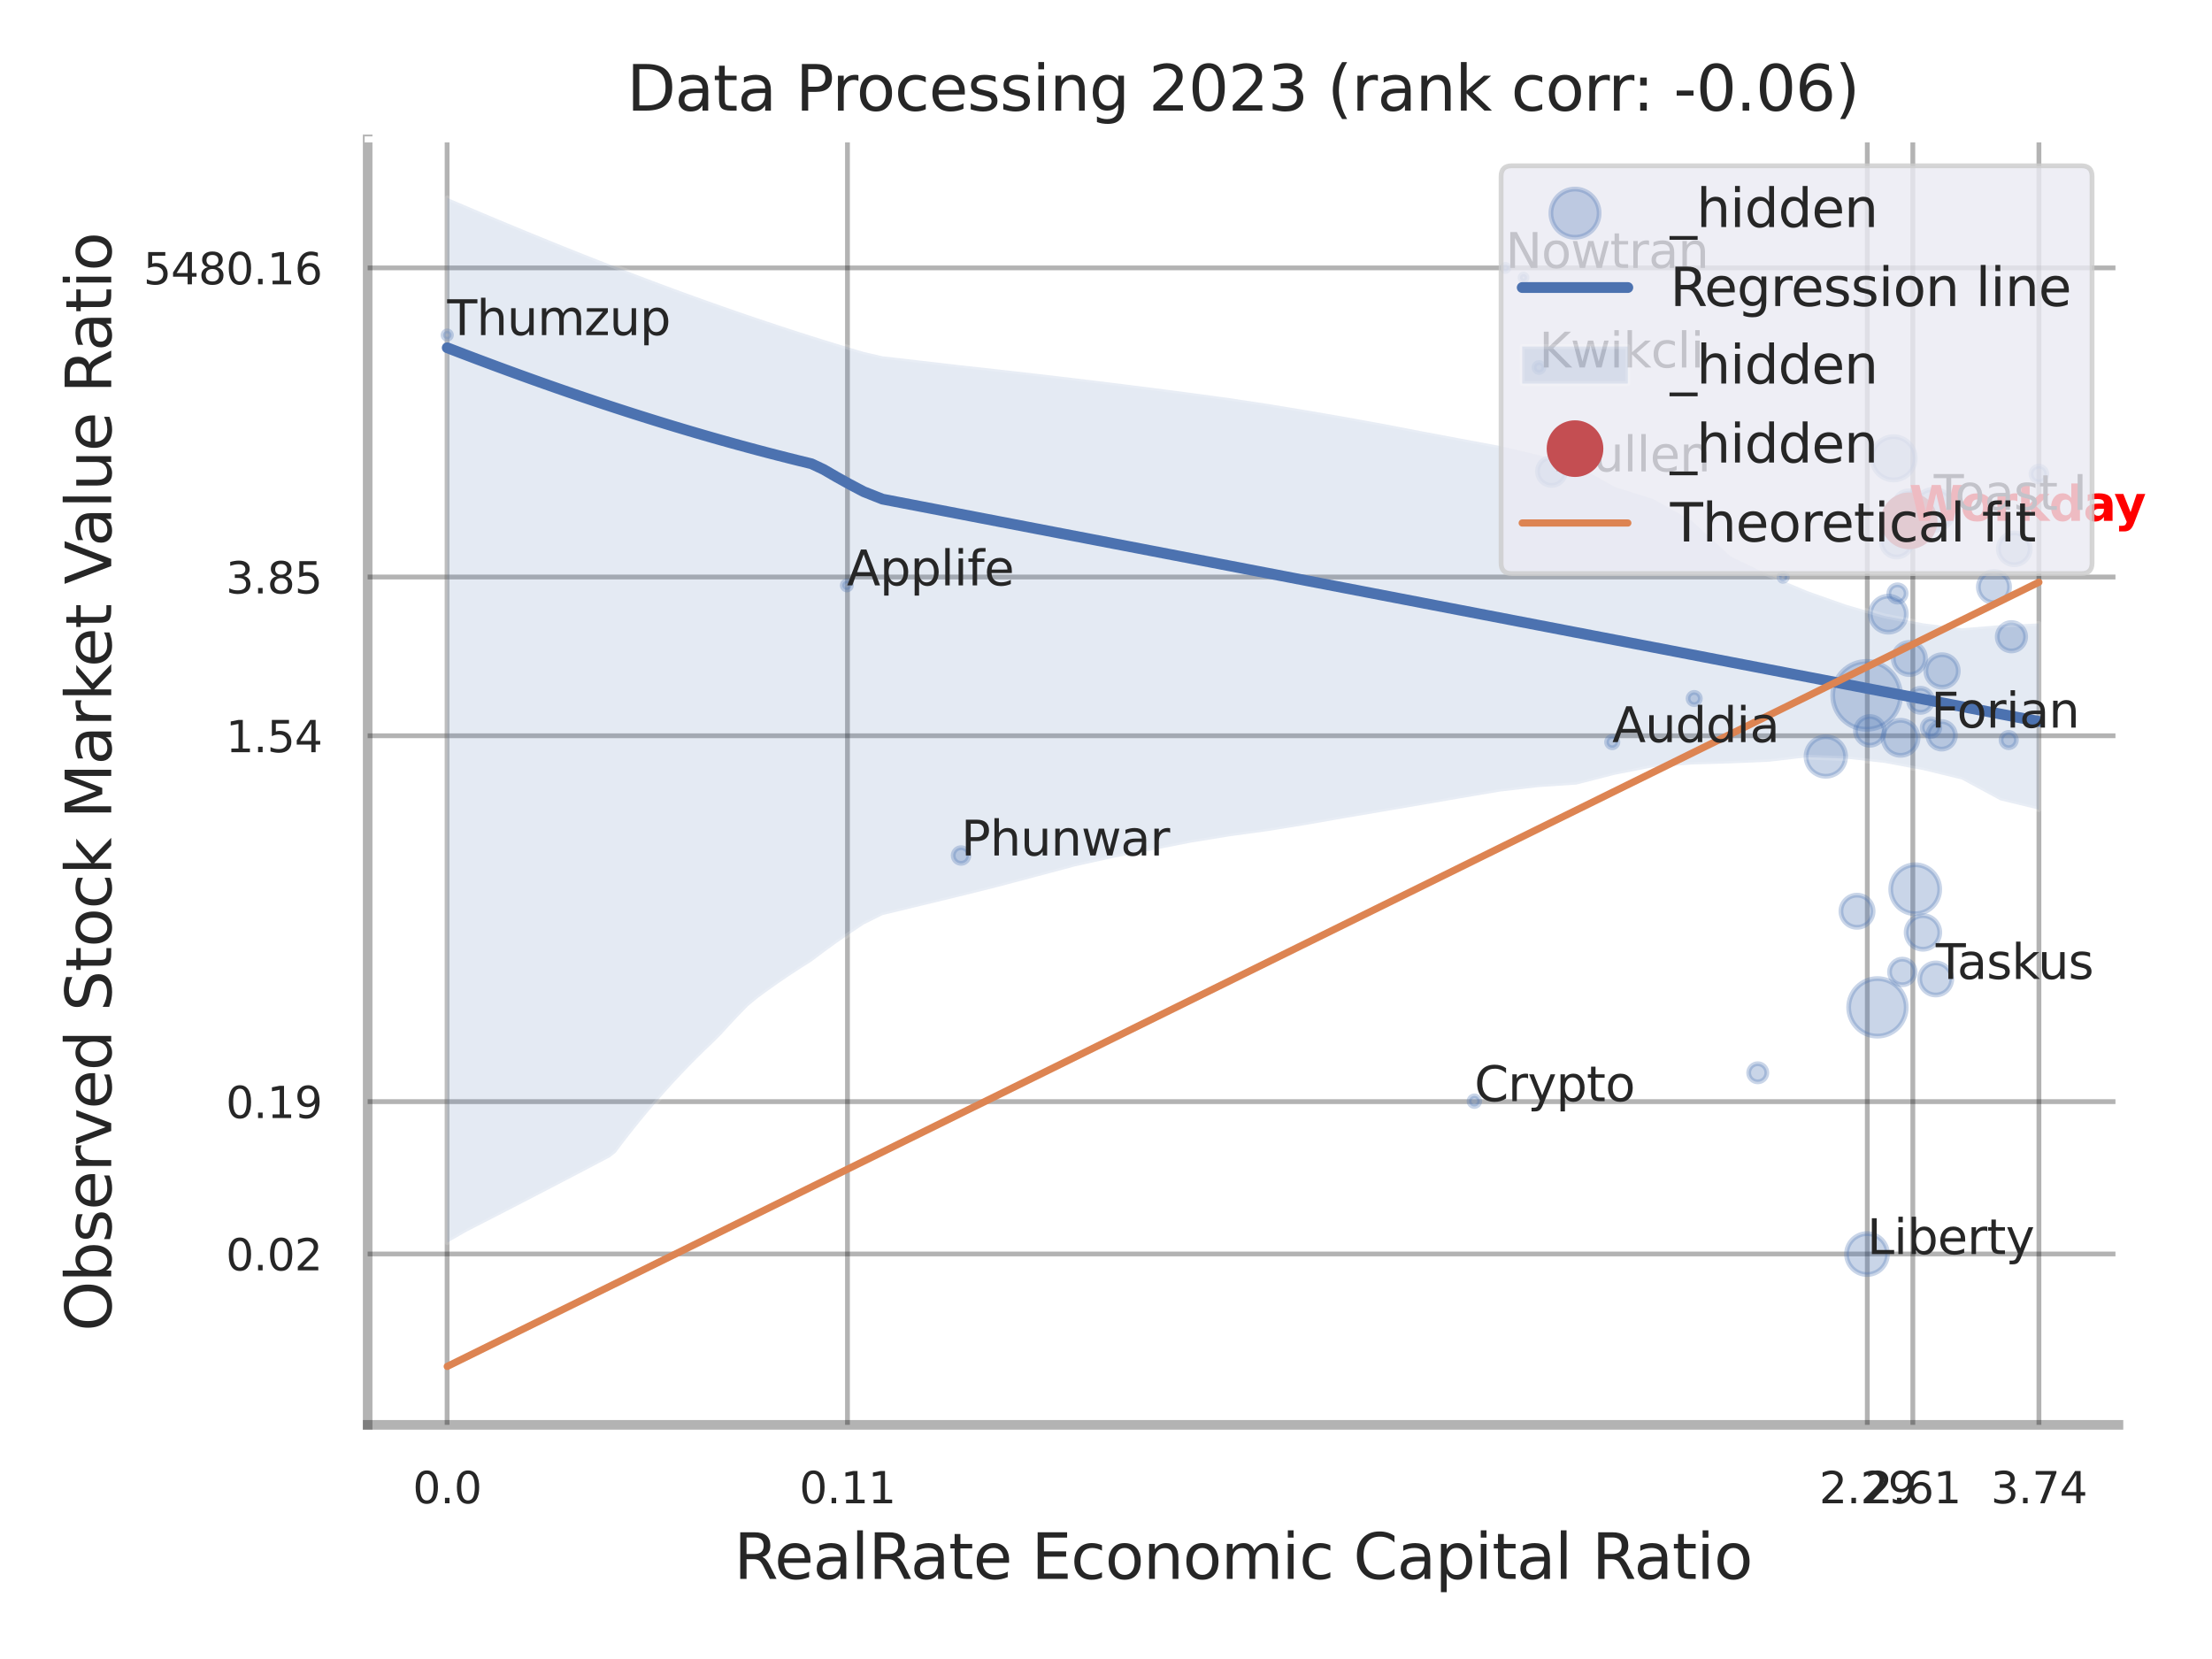 <?xml version="1.0" encoding="utf-8" standalone="no"?>
<!DOCTYPE svg PUBLIC "-//W3C//DTD SVG 1.1//EN"
  "http://www.w3.org/Graphics/SVG/1.1/DTD/svg11.dtd">
<svg xmlns:xlink="http://www.w3.org/1999/xlink" width="460.8pt" height="345.6pt" viewBox="0 0 460.8 345.6" xmlns="http://www.w3.org/2000/svg" version="1.1">
 <defs>
  <style type="text/css">*{stroke-linejoin: round; stroke-linecap: butt}</style>
 </defs>
 <g id="figure_1">
  <g id="patch_1">
   <path d="M 0 345.6 
L 460.8 345.6 
L 460.8 0 
L 0 0 
z
" style="fill: #ffffff"/>
  </g>
  <g id="axes_1">
   <g id="patch_2">
    <path d="M 76.59 296.82 
L 441.314 296.82 
L 441.314 29.04 
L 76.59 29.04 
z
" style="fill: #ffffff"/>
   </g>
   <g id="matplotlib.axis_1">
    <g id="xtick_1">
     <g id="line2d_1">
      <path d="M 93.139 296.82 
L 93.139 29.04 
" clip-path="url(#pe104a1b8e2)" style="fill: none; stroke: #000000; stroke-opacity: 0.3; stroke-linecap: round"/>
     </g>
     <g id="text_1">
      <!-- 0.0 -->
      <g style="fill: #262626" transform="translate(85.982 313.159) scale(0.09 -0.09)">
       <defs>
        <path id="DejaVuSans-30" d="M 2034 4250 
Q 1547 4250 1301 3770 
Q 1056 3291 1056 2328 
Q 1056 1369 1301 889 
Q 1547 409 2034 409 
Q 2525 409 2770 889 
Q 3016 1369 3016 2328 
Q 3016 3291 2770 3770 
Q 2525 4250 2034 4250 
z
M 2034 4750 
Q 2819 4750 3233 4129 
Q 3647 3509 3647 2328 
Q 3647 1150 3233 529 
Q 2819 -91 2034 -91 
Q 1250 -91 836 529 
Q 422 1150 422 2328 
Q 422 3509 836 4129 
Q 1250 4750 2034 4750 
z
" transform="scale(0.016)"/>
        <path id="DejaVuSans-2e" d="M 684 794 
L 1344 794 
L 1344 0 
L 684 0 
L 684 794 
z
" transform="scale(0.016)"/>
       </defs>
       <use xlink:href="#DejaVuSans-30"/>
       <use xlink:href="#DejaVuSans-2e" transform="translate(63.623 0)"/>
       <use xlink:href="#DejaVuSans-30" transform="translate(95.41 0)"/>
      </g>
     </g>
    </g>
    <g id="xtick_2">
     <g id="line2d_2">
      <path d="M 176.542 296.82 
L 176.542 29.04 
" clip-path="url(#pe104a1b8e2)" style="fill: none; stroke: #000000; stroke-opacity: 0.3; stroke-linecap: round"/>
     </g>
     <g id="text_2">
      <!-- 0.11 -->
      <g style="fill: #262626" transform="translate(166.522 313.159) scale(0.09 -0.09)">
       <defs>
        <path id="DejaVuSans-31" d="M 794 531 
L 1825 531 
L 1825 4091 
L 703 3866 
L 703 4441 
L 1819 4666 
L 2450 4666 
L 2450 531 
L 3481 531 
L 3481 0 
L 794 0 
L 794 531 
z
" transform="scale(0.016)"/>
       </defs>
       <use xlink:href="#DejaVuSans-30"/>
       <use xlink:href="#DejaVuSans-2e" transform="translate(63.623 0)"/>
       <use xlink:href="#DejaVuSans-31" transform="translate(95.41 0)"/>
       <use xlink:href="#DejaVuSans-31" transform="translate(159.033 0)"/>
      </g>
     </g>
    </g>
    <g id="xtick_3">
     <g id="line2d_3">
      <path d="M 388.992 296.82 
L 388.992 29.04 
" clip-path="url(#pe104a1b8e2)" style="fill: none; stroke: #000000; stroke-opacity: 0.3; stroke-linecap: round"/>
     </g>
     <g id="text_3">
      <!-- 2.29 -->
      <g style="fill: #262626" transform="translate(378.973 313.159) scale(0.09 -0.09)">
       <defs>
        <path id="DejaVuSans-32" d="M 1228 531 
L 3431 531 
L 3431 0 
L 469 0 
L 469 531 
Q 828 903 1448 1529 
Q 2069 2156 2228 2338 
Q 2531 2678 2651 2914 
Q 2772 3150 2772 3378 
Q 2772 3750 2511 3984 
Q 2250 4219 1831 4219 
Q 1534 4219 1204 4116 
Q 875 4013 500 3803 
L 500 4441 
Q 881 4594 1212 4672 
Q 1544 4750 1819 4750 
Q 2544 4750 2975 4387 
Q 3406 4025 3406 3419 
Q 3406 3131 3298 2873 
Q 3191 2616 2906 2266 
Q 2828 2175 2409 1742 
Q 1991 1309 1228 531 
z
" transform="scale(0.016)"/>
        <path id="DejaVuSans-39" d="M 703 97 
L 703 672 
Q 941 559 1184 500 
Q 1428 441 1663 441 
Q 2288 441 2617 861 
Q 2947 1281 2994 2138 
Q 2813 1869 2534 1725 
Q 2256 1581 1919 1581 
Q 1219 1581 811 2004 
Q 403 2428 403 3163 
Q 403 3881 828 4315 
Q 1253 4750 1959 4750 
Q 2769 4750 3195 4129 
Q 3622 3509 3622 2328 
Q 3622 1225 3098 567 
Q 2575 -91 1691 -91 
Q 1453 -91 1209 -44 
Q 966 3 703 97 
z
M 1959 2075 
Q 2384 2075 2632 2365 
Q 2881 2656 2881 3163 
Q 2881 3666 2632 3958 
Q 2384 4250 1959 4250 
Q 1534 4250 1286 3958 
Q 1038 3666 1038 3163 
Q 1038 2656 1286 2365 
Q 1534 2075 1959 2075 
z
" transform="scale(0.016)"/>
       </defs>
       <use xlink:href="#DejaVuSans-32"/>
       <use xlink:href="#DejaVuSans-2e" transform="translate(63.623 0)"/>
       <use xlink:href="#DejaVuSans-32" transform="translate(95.41 0)"/>
       <use xlink:href="#DejaVuSans-39" transform="translate(159.033 0)"/>
      </g>
     </g>
    </g>
    <g id="xtick_4">
     <g id="line2d_4">
      <path d="M 398.478 296.82 
L 398.478 29.04 
" clip-path="url(#pe104a1b8e2)" style="fill: none; stroke: #000000; stroke-opacity: 0.3; stroke-linecap: round"/>
     </g>
     <g id="text_4">
      <!-- 2.61 -->
      <g style="fill: #262626" transform="translate(388.458 313.159) scale(0.09 -0.09)">
       <defs>
        <path id="DejaVuSans-36" d="M 2113 2584 
Q 1688 2584 1439 2293 
Q 1191 2003 1191 1497 
Q 1191 994 1439 701 
Q 1688 409 2113 409 
Q 2538 409 2786 701 
Q 3034 994 3034 1497 
Q 3034 2003 2786 2293 
Q 2538 2584 2113 2584 
z
M 3366 4563 
L 3366 3988 
Q 3128 4100 2886 4159 
Q 2644 4219 2406 4219 
Q 1781 4219 1451 3797 
Q 1122 3375 1075 2522 
Q 1259 2794 1537 2939 
Q 1816 3084 2150 3084 
Q 2853 3084 3261 2657 
Q 3669 2231 3669 1497 
Q 3669 778 3244 343 
Q 2819 -91 2113 -91 
Q 1303 -91 875 529 
Q 447 1150 447 2328 
Q 447 3434 972 4092 
Q 1497 4750 2381 4750 
Q 2619 4750 2861 4703 
Q 3103 4656 3366 4563 
z
" transform="scale(0.016)"/>
       </defs>
       <use xlink:href="#DejaVuSans-32"/>
       <use xlink:href="#DejaVuSans-2e" transform="translate(63.623 0)"/>
       <use xlink:href="#DejaVuSans-36" transform="translate(95.41 0)"/>
       <use xlink:href="#DejaVuSans-31" transform="translate(159.033 0)"/>
      </g>
     </g>
    </g>
    <g id="xtick_5">
     <g id="line2d_5">
      <path d="M 424.746 296.82 
L 424.746 29.04 
" clip-path="url(#pe104a1b8e2)" style="fill: none; stroke: #000000; stroke-opacity: 0.3; stroke-linecap: round"/>
     </g>
     <g id="text_5">
      <!-- 3.74 -->
      <g style="fill: #262626" transform="translate(414.727 313.159) scale(0.09 -0.09)">
       <defs>
        <path id="DejaVuSans-33" d="M 2597 2516 
Q 3050 2419 3304 2112 
Q 3559 1806 3559 1356 
Q 3559 666 3084 287 
Q 2609 -91 1734 -91 
Q 1441 -91 1130 -33 
Q 819 25 488 141 
L 488 750 
Q 750 597 1062 519 
Q 1375 441 1716 441 
Q 2309 441 2620 675 
Q 2931 909 2931 1356 
Q 2931 1769 2642 2001 
Q 2353 2234 1838 2234 
L 1294 2234 
L 1294 2753 
L 1863 2753 
Q 2328 2753 2575 2939 
Q 2822 3125 2822 3475 
Q 2822 3834 2567 4026 
Q 2313 4219 1838 4219 
Q 1578 4219 1281 4162 
Q 984 4106 628 3988 
L 628 4550 
Q 988 4650 1302 4700 
Q 1616 4750 1894 4750 
Q 2613 4750 3031 4423 
Q 3450 4097 3450 3541 
Q 3450 3153 3228 2886 
Q 3006 2619 2597 2516 
z
" transform="scale(0.016)"/>
        <path id="DejaVuSans-37" d="M 525 4666 
L 3525 4666 
L 3525 4397 
L 1831 0 
L 1172 0 
L 2766 4134 
L 525 4134 
L 525 4666 
z
" transform="scale(0.016)"/>
        <path id="DejaVuSans-34" d="M 2419 4116 
L 825 1625 
L 2419 1625 
L 2419 4116 
z
M 2253 4666 
L 3047 4666 
L 3047 1625 
L 3713 1625 
L 3713 1100 
L 3047 1100 
L 3047 0 
L 2419 0 
L 2419 1100 
L 313 1100 
L 313 1709 
L 2253 4666 
z
" transform="scale(0.016)"/>
       </defs>
       <use xlink:href="#DejaVuSans-33"/>
       <use xlink:href="#DejaVuSans-2e" transform="translate(63.623 0)"/>
       <use xlink:href="#DejaVuSans-37" transform="translate(95.41 0)"/>
       <use xlink:href="#DejaVuSans-34" transform="translate(159.033 0)"/>
      </g>
     </g>
    </g>
    <g id="xtick_6"/>
    <g id="xtick_7"/>
    <g id="xtick_8"/>
    <g id="text_6">
     <!-- RealRate Economic Capital Ratio -->
     <g style="fill: #262626" transform="translate(152.898 328.908) scale(0.13 -0.13)">
      <defs>
       <path id="DejaVuSans-52" d="M 2841 2188 
Q 3044 2119 3236 1894 
Q 3428 1669 3622 1275 
L 4263 0 
L 3584 0 
L 2988 1197 
Q 2756 1666 2539 1819 
Q 2322 1972 1947 1972 
L 1259 1972 
L 1259 0 
L 628 0 
L 628 4666 
L 2053 4666 
Q 2853 4666 3247 4331 
Q 3641 3997 3641 3322 
Q 3641 2881 3436 2590 
Q 3231 2300 2841 2188 
z
M 1259 4147 
L 1259 2491 
L 2053 2491 
Q 2509 2491 2742 2702 
Q 2975 2913 2975 3322 
Q 2975 3731 2742 3939 
Q 2509 4147 2053 4147 
L 1259 4147 
z
" transform="scale(0.016)"/>
       <path id="DejaVuSans-65" d="M 3597 1894 
L 3597 1613 
L 953 1613 
Q 991 1019 1311 708 
Q 1631 397 2203 397 
Q 2534 397 2845 478 
Q 3156 559 3463 722 
L 3463 178 
Q 3153 47 2828 -22 
Q 2503 -91 2169 -91 
Q 1331 -91 842 396 
Q 353 884 353 1716 
Q 353 2575 817 3079 
Q 1281 3584 2069 3584 
Q 2775 3584 3186 3129 
Q 3597 2675 3597 1894 
z
M 3022 2063 
Q 3016 2534 2758 2815 
Q 2500 3097 2075 3097 
Q 1594 3097 1305 2825 
Q 1016 2553 972 2059 
L 3022 2063 
z
" transform="scale(0.016)"/>
       <path id="DejaVuSans-61" d="M 2194 1759 
Q 1497 1759 1228 1600 
Q 959 1441 959 1056 
Q 959 750 1161 570 
Q 1363 391 1709 391 
Q 2188 391 2477 730 
Q 2766 1069 2766 1631 
L 2766 1759 
L 2194 1759 
z
M 3341 1997 
L 3341 0 
L 2766 0 
L 2766 531 
Q 2569 213 2275 61 
Q 1981 -91 1556 -91 
Q 1019 -91 701 211 
Q 384 513 384 1019 
Q 384 1609 779 1909 
Q 1175 2209 1959 2209 
L 2766 2209 
L 2766 2266 
Q 2766 2663 2505 2880 
Q 2244 3097 1772 3097 
Q 1472 3097 1187 3025 
Q 903 2953 641 2809 
L 641 3341 
Q 956 3463 1253 3523 
Q 1550 3584 1831 3584 
Q 2591 3584 2966 3190 
Q 3341 2797 3341 1997 
z
" transform="scale(0.016)"/>
       <path id="DejaVuSans-6c" d="M 603 4863 
L 1178 4863 
L 1178 0 
L 603 0 
L 603 4863 
z
" transform="scale(0.016)"/>
       <path id="DejaVuSans-74" d="M 1172 4494 
L 1172 3500 
L 2356 3500 
L 2356 3053 
L 1172 3053 
L 1172 1153 
Q 1172 725 1289 603 
Q 1406 481 1766 481 
L 2356 481 
L 2356 0 
L 1766 0 
Q 1100 0 847 248 
Q 594 497 594 1153 
L 594 3053 
L 172 3053 
L 172 3500 
L 594 3500 
L 594 4494 
L 1172 4494 
z
" transform="scale(0.016)"/>
       <path id="DejaVuSans-20" transform="scale(0.016)"/>
       <path id="DejaVuSans-45" d="M 628 4666 
L 3578 4666 
L 3578 4134 
L 1259 4134 
L 1259 2753 
L 3481 2753 
L 3481 2222 
L 1259 2222 
L 1259 531 
L 3634 531 
L 3634 0 
L 628 0 
L 628 4666 
z
" transform="scale(0.016)"/>
       <path id="DejaVuSans-63" d="M 3122 3366 
L 3122 2828 
Q 2878 2963 2633 3030 
Q 2388 3097 2138 3097 
Q 1578 3097 1268 2742 
Q 959 2388 959 1747 
Q 959 1106 1268 751 
Q 1578 397 2138 397 
Q 2388 397 2633 464 
Q 2878 531 3122 666 
L 3122 134 
Q 2881 22 2623 -34 
Q 2366 -91 2075 -91 
Q 1284 -91 818 406 
Q 353 903 353 1747 
Q 353 2603 823 3093 
Q 1294 3584 2113 3584 
Q 2378 3584 2631 3529 
Q 2884 3475 3122 3366 
z
" transform="scale(0.016)"/>
       <path id="DejaVuSans-6f" d="M 1959 3097 
Q 1497 3097 1228 2736 
Q 959 2375 959 1747 
Q 959 1119 1226 758 
Q 1494 397 1959 397 
Q 2419 397 2687 759 
Q 2956 1122 2956 1747 
Q 2956 2369 2687 2733 
Q 2419 3097 1959 3097 
z
M 1959 3584 
Q 2709 3584 3137 3096 
Q 3566 2609 3566 1747 
Q 3566 888 3137 398 
Q 2709 -91 1959 -91 
Q 1206 -91 779 398 
Q 353 888 353 1747 
Q 353 2609 779 3096 
Q 1206 3584 1959 3584 
z
" transform="scale(0.016)"/>
       <path id="DejaVuSans-6e" d="M 3513 2113 
L 3513 0 
L 2938 0 
L 2938 2094 
Q 2938 2591 2744 2837 
Q 2550 3084 2163 3084 
Q 1697 3084 1428 2787 
Q 1159 2491 1159 1978 
L 1159 0 
L 581 0 
L 581 3500 
L 1159 3500 
L 1159 2956 
Q 1366 3272 1645 3428 
Q 1925 3584 2291 3584 
Q 2894 3584 3203 3211 
Q 3513 2838 3513 2113 
z
" transform="scale(0.016)"/>
       <path id="DejaVuSans-6d" d="M 3328 2828 
Q 3544 3216 3844 3400 
Q 4144 3584 4550 3584 
Q 5097 3584 5394 3201 
Q 5691 2819 5691 2113 
L 5691 0 
L 5113 0 
L 5113 2094 
Q 5113 2597 4934 2840 
Q 4756 3084 4391 3084 
Q 3944 3084 3684 2787 
Q 3425 2491 3425 1978 
L 3425 0 
L 2847 0 
L 2847 2094 
Q 2847 2600 2669 2842 
Q 2491 3084 2119 3084 
Q 1678 3084 1418 2786 
Q 1159 2488 1159 1978 
L 1159 0 
L 581 0 
L 581 3500 
L 1159 3500 
L 1159 2956 
Q 1356 3278 1631 3431 
Q 1906 3584 2284 3584 
Q 2666 3584 2933 3390 
Q 3200 3197 3328 2828 
z
" transform="scale(0.016)"/>
       <path id="DejaVuSans-69" d="M 603 3500 
L 1178 3500 
L 1178 0 
L 603 0 
L 603 3500 
z
M 603 4863 
L 1178 4863 
L 1178 4134 
L 603 4134 
L 603 4863 
z
" transform="scale(0.016)"/>
       <path id="DejaVuSans-43" d="M 4122 4306 
L 4122 3641 
Q 3803 3938 3442 4084 
Q 3081 4231 2675 4231 
Q 1875 4231 1450 3742 
Q 1025 3253 1025 2328 
Q 1025 1406 1450 917 
Q 1875 428 2675 428 
Q 3081 428 3442 575 
Q 3803 722 4122 1019 
L 4122 359 
Q 3791 134 3420 21 
Q 3050 -91 2638 -91 
Q 1578 -91 968 557 
Q 359 1206 359 2328 
Q 359 3453 968 4101 
Q 1578 4750 2638 4750 
Q 3056 4750 3426 4639 
Q 3797 4528 4122 4306 
z
" transform="scale(0.016)"/>
       <path id="DejaVuSans-70" d="M 1159 525 
L 1159 -1331 
L 581 -1331 
L 581 3500 
L 1159 3500 
L 1159 2969 
Q 1341 3281 1617 3432 
Q 1894 3584 2278 3584 
Q 2916 3584 3314 3078 
Q 3713 2572 3713 1747 
Q 3713 922 3314 415 
Q 2916 -91 2278 -91 
Q 1894 -91 1617 61 
Q 1341 213 1159 525 
z
M 3116 1747 
Q 3116 2381 2855 2742 
Q 2594 3103 2138 3103 
Q 1681 3103 1420 2742 
Q 1159 2381 1159 1747 
Q 1159 1113 1420 752 
Q 1681 391 2138 391 
Q 2594 391 2855 752 
Q 3116 1113 3116 1747 
z
" transform="scale(0.016)"/>
      </defs>
      <use xlink:href="#DejaVuSans-52"/>
      <use xlink:href="#DejaVuSans-65" transform="translate(64.982 0)"/>
      <use xlink:href="#DejaVuSans-61" transform="translate(126.506 0)"/>
      <use xlink:href="#DejaVuSans-6c" transform="translate(187.785 0)"/>
      <use xlink:href="#DejaVuSans-52" transform="translate(215.568 0)"/>
      <use xlink:href="#DejaVuSans-61" transform="translate(282.801 0)"/>
      <use xlink:href="#DejaVuSans-74" transform="translate(344.08 0)"/>
      <use xlink:href="#DejaVuSans-65" transform="translate(383.289 0)"/>
      <use xlink:href="#DejaVuSans-20" transform="translate(444.812 0)"/>
      <use xlink:href="#DejaVuSans-45" transform="translate(476.6 0)"/>
      <use xlink:href="#DejaVuSans-63" transform="translate(539.783 0)"/>
      <use xlink:href="#DejaVuSans-6f" transform="translate(594.764 0)"/>
      <use xlink:href="#DejaVuSans-6e" transform="translate(655.945 0)"/>
      <use xlink:href="#DejaVuSans-6f" transform="translate(719.324 0)"/>
      <use xlink:href="#DejaVuSans-6d" transform="translate(780.506 0)"/>
      <use xlink:href="#DejaVuSans-69" transform="translate(877.918 0)"/>
      <use xlink:href="#DejaVuSans-63" transform="translate(905.701 0)"/>
      <use xlink:href="#DejaVuSans-20" transform="translate(960.682 0)"/>
      <use xlink:href="#DejaVuSans-43" transform="translate(992.469 0)"/>
      <use xlink:href="#DejaVuSans-61" transform="translate(1062.293 0)"/>
      <use xlink:href="#DejaVuSans-70" transform="translate(1123.572 0)"/>
      <use xlink:href="#DejaVuSans-69" transform="translate(1187.049 0)"/>
      <use xlink:href="#DejaVuSans-74" transform="translate(1214.832 0)"/>
      <use xlink:href="#DejaVuSans-61" transform="translate(1254.041 0)"/>
      <use xlink:href="#DejaVuSans-6c" transform="translate(1315.32 0)"/>
      <use xlink:href="#DejaVuSans-20" transform="translate(1343.104 0)"/>
      <use xlink:href="#DejaVuSans-52" transform="translate(1374.891 0)"/>
      <use xlink:href="#DejaVuSans-61" transform="translate(1442.123 0)"/>
      <use xlink:href="#DejaVuSans-74" transform="translate(1503.402 0)"/>
      <use xlink:href="#DejaVuSans-69" transform="translate(1542.611 0)"/>
      <use xlink:href="#DejaVuSans-6f" transform="translate(1570.395 0)"/>
     </g>
    </g>
   </g>
   <g id="matplotlib.axis_2">
    <g id="ytick_1">
     <g id="line2d_6">
      <path d="M 76.59 261.22 
L 441.314 261.22 
" clip-path="url(#pe104a1b8e2)" style="fill: none; stroke: #000000; stroke-opacity: 0.3; stroke-linecap: round"/>
     </g>
     <g id="text_7">
      <!-- 0.02 -->
      <g style="fill: #262626" transform="translate(47.051 264.639) scale(0.09 -0.09)">
       <use xlink:href="#DejaVuSans-30"/>
       <use xlink:href="#DejaVuSans-2e" transform="translate(63.623 0)"/>
       <use xlink:href="#DejaVuSans-30" transform="translate(95.41 0)"/>
       <use xlink:href="#DejaVuSans-32" transform="translate(159.033 0)"/>
      </g>
     </g>
    </g>
    <g id="ytick_2">
     <g id="line2d_7">
      <path d="M 76.59 229.492 
L 441.314 229.492 
" clip-path="url(#pe104a1b8e2)" style="fill: none; stroke: #000000; stroke-opacity: 0.3; stroke-linecap: round"/>
     </g>
     <g id="text_8">
      <!-- 0.19 -->
      <g style="fill: #262626" transform="translate(47.051 232.912) scale(0.09 -0.09)">
       <use xlink:href="#DejaVuSans-30"/>
       <use xlink:href="#DejaVuSans-2e" transform="translate(63.623 0)"/>
       <use xlink:href="#DejaVuSans-31" transform="translate(95.41 0)"/>
       <use xlink:href="#DejaVuSans-39" transform="translate(159.033 0)"/>
      </g>
     </g>
    </g>
    <g id="ytick_3">
     <g id="line2d_8">
      <path d="M 76.59 153.276 
L 441.314 153.276 
" clip-path="url(#pe104a1b8e2)" style="fill: none; stroke: #000000; stroke-opacity: 0.3; stroke-linecap: round"/>
     </g>
     <g id="text_9">
      <!-- 1.54 -->
      <g style="fill: #262626" transform="translate(47.051 156.695) scale(0.09 -0.09)">
       <defs>
        <path id="DejaVuSans-35" d="M 691 4666 
L 3169 4666 
L 3169 4134 
L 1269 4134 
L 1269 2991 
Q 1406 3038 1543 3061 
Q 1681 3084 1819 3084 
Q 2600 3084 3056 2656 
Q 3513 2228 3513 1497 
Q 3513 744 3044 326 
Q 2575 -91 1722 -91 
Q 1428 -91 1123 -41 
Q 819 9 494 109 
L 494 744 
Q 775 591 1075 516 
Q 1375 441 1709 441 
Q 2250 441 2565 725 
Q 2881 1009 2881 1497 
Q 2881 1984 2565 2268 
Q 2250 2553 1709 2553 
Q 1456 2553 1204 2497 
Q 953 2441 691 2322 
L 691 4666 
z
" transform="scale(0.016)"/>
       </defs>
       <use xlink:href="#DejaVuSans-31"/>
       <use xlink:href="#DejaVuSans-2e" transform="translate(63.623 0)"/>
       <use xlink:href="#DejaVuSans-35" transform="translate(95.41 0)"/>
       <use xlink:href="#DejaVuSans-34" transform="translate(159.033 0)"/>
      </g>
     </g>
    </g>
    <g id="ytick_4">
     <g id="line2d_9">
      <path d="M 76.59 120.201 
L 441.314 120.201 
" clip-path="url(#pe104a1b8e2)" style="fill: none; stroke: #000000; stroke-opacity: 0.3; stroke-linecap: round"/>
     </g>
     <g id="text_10">
      <!-- 3.85 -->
      <g style="fill: #262626" transform="translate(47.051 123.62) scale(0.09 -0.09)">
       <defs>
        <path id="DejaVuSans-38" d="M 2034 2216 
Q 1584 2216 1326 1975 
Q 1069 1734 1069 1313 
Q 1069 891 1326 650 
Q 1584 409 2034 409 
Q 2484 409 2743 651 
Q 3003 894 3003 1313 
Q 3003 1734 2745 1975 
Q 2488 2216 2034 2216 
z
M 1403 2484 
Q 997 2584 770 2862 
Q 544 3141 544 3541 
Q 544 4100 942 4425 
Q 1341 4750 2034 4750 
Q 2731 4750 3128 4425 
Q 3525 4100 3525 3541 
Q 3525 3141 3298 2862 
Q 3072 2584 2669 2484 
Q 3125 2378 3379 2068 
Q 3634 1759 3634 1313 
Q 3634 634 3220 271 
Q 2806 -91 2034 -91 
Q 1263 -91 848 271 
Q 434 634 434 1313 
Q 434 1759 690 2068 
Q 947 2378 1403 2484 
z
M 1172 3481 
Q 1172 3119 1398 2916 
Q 1625 2713 2034 2713 
Q 2441 2713 2670 2916 
Q 2900 3119 2900 3481 
Q 2900 3844 2670 4047 
Q 2441 4250 2034 4250 
Q 1625 4250 1398 4047 
Q 1172 3844 1172 3481 
z
" transform="scale(0.016)"/>
       </defs>
       <use xlink:href="#DejaVuSans-33"/>
       <use xlink:href="#DejaVuSans-2e" transform="translate(63.623 0)"/>
       <use xlink:href="#DejaVuSans-38" transform="translate(95.41 0)"/>
       <use xlink:href="#DejaVuSans-35" transform="translate(159.033 0)"/>
      </g>
     </g>
    </g>
    <g id="ytick_5">
     <g id="line2d_10">
      <path d="M 76.59 55.807 
L 441.314 55.807 
" clip-path="url(#pe104a1b8e2)" style="fill: none; stroke: #000000; stroke-opacity: 0.3; stroke-linecap: round"/>
     </g>
     <g id="text_11">
      <!-- 5480.16 -->
      <g style="fill: #262626" transform="translate(29.872 59.227) scale(0.09 -0.09)">
       <use xlink:href="#DejaVuSans-35"/>
       <use xlink:href="#DejaVuSans-34" transform="translate(63.623 0)"/>
       <use xlink:href="#DejaVuSans-38" transform="translate(127.246 0)"/>
       <use xlink:href="#DejaVuSans-30" transform="translate(190.869 0)"/>
       <use xlink:href="#DejaVuSans-2e" transform="translate(254.492 0)"/>
       <use xlink:href="#DejaVuSans-31" transform="translate(286.279 0)"/>
       <use xlink:href="#DejaVuSans-36" transform="translate(349.902 0)"/>
      </g>
     </g>
    </g>
    <g id="ytick_6"/>
    <g id="ytick_7"/>
    <g id="ytick_8"/>
    <g id="ytick_9"/>
    <g id="ytick_10"/>
    <g id="text_12">
     <!-- Observed Stock Market Value Ratio -->
     <g style="fill: #262626" transform="translate(23.169 277.332) rotate(-90) scale(0.13 -0.13)">
      <defs>
       <path id="DejaVuSans-4f" d="M 2522 4238 
Q 1834 4238 1429 3725 
Q 1025 3213 1025 2328 
Q 1025 1447 1429 934 
Q 1834 422 2522 422 
Q 3209 422 3611 934 
Q 4013 1447 4013 2328 
Q 4013 3213 3611 3725 
Q 3209 4238 2522 4238 
z
M 2522 4750 
Q 3503 4750 4090 4092 
Q 4678 3434 4678 2328 
Q 4678 1225 4090 567 
Q 3503 -91 2522 -91 
Q 1538 -91 948 565 
Q 359 1222 359 2328 
Q 359 3434 948 4092 
Q 1538 4750 2522 4750 
z
" transform="scale(0.016)"/>
       <path id="DejaVuSans-62" d="M 3116 1747 
Q 3116 2381 2855 2742 
Q 2594 3103 2138 3103 
Q 1681 3103 1420 2742 
Q 1159 2381 1159 1747 
Q 1159 1113 1420 752 
Q 1681 391 2138 391 
Q 2594 391 2855 752 
Q 3116 1113 3116 1747 
z
M 1159 2969 
Q 1341 3281 1617 3432 
Q 1894 3584 2278 3584 
Q 2916 3584 3314 3078 
Q 3713 2572 3713 1747 
Q 3713 922 3314 415 
Q 2916 -91 2278 -91 
Q 1894 -91 1617 61 
Q 1341 213 1159 525 
L 1159 0 
L 581 0 
L 581 4863 
L 1159 4863 
L 1159 2969 
z
" transform="scale(0.016)"/>
       <path id="DejaVuSans-73" d="M 2834 3397 
L 2834 2853 
Q 2591 2978 2328 3040 
Q 2066 3103 1784 3103 
Q 1356 3103 1142 2972 
Q 928 2841 928 2578 
Q 928 2378 1081 2264 
Q 1234 2150 1697 2047 
L 1894 2003 
Q 2506 1872 2764 1633 
Q 3022 1394 3022 966 
Q 3022 478 2636 193 
Q 2250 -91 1575 -91 
Q 1294 -91 989 -36 
Q 684 19 347 128 
L 347 722 
Q 666 556 975 473 
Q 1284 391 1588 391 
Q 1994 391 2212 530 
Q 2431 669 2431 922 
Q 2431 1156 2273 1281 
Q 2116 1406 1581 1522 
L 1381 1569 
Q 847 1681 609 1914 
Q 372 2147 372 2553 
Q 372 3047 722 3315 
Q 1072 3584 1716 3584 
Q 2034 3584 2315 3537 
Q 2597 3491 2834 3397 
z
" transform="scale(0.016)"/>
       <path id="DejaVuSans-72" d="M 2631 2963 
Q 2534 3019 2420 3045 
Q 2306 3072 2169 3072 
Q 1681 3072 1420 2755 
Q 1159 2438 1159 1844 
L 1159 0 
L 581 0 
L 581 3500 
L 1159 3500 
L 1159 2956 
Q 1341 3275 1631 3429 
Q 1922 3584 2338 3584 
Q 2397 3584 2469 3576 
Q 2541 3569 2628 3553 
L 2631 2963 
z
" transform="scale(0.016)"/>
       <path id="DejaVuSans-76" d="M 191 3500 
L 800 3500 
L 1894 563 
L 2988 3500 
L 3597 3500 
L 2284 0 
L 1503 0 
L 191 3500 
z
" transform="scale(0.016)"/>
       <path id="DejaVuSans-64" d="M 2906 2969 
L 2906 4863 
L 3481 4863 
L 3481 0 
L 2906 0 
L 2906 525 
Q 2725 213 2448 61 
Q 2172 -91 1784 -91 
Q 1150 -91 751 415 
Q 353 922 353 1747 
Q 353 2572 751 3078 
Q 1150 3584 1784 3584 
Q 2172 3584 2448 3432 
Q 2725 3281 2906 2969 
z
M 947 1747 
Q 947 1113 1208 752 
Q 1469 391 1925 391 
Q 2381 391 2643 752 
Q 2906 1113 2906 1747 
Q 2906 2381 2643 2742 
Q 2381 3103 1925 3103 
Q 1469 3103 1208 2742 
Q 947 2381 947 1747 
z
" transform="scale(0.016)"/>
       <path id="DejaVuSans-53" d="M 3425 4513 
L 3425 3897 
Q 3066 4069 2747 4153 
Q 2428 4238 2131 4238 
Q 1616 4238 1336 4038 
Q 1056 3838 1056 3469 
Q 1056 3159 1242 3001 
Q 1428 2844 1947 2747 
L 2328 2669 
Q 3034 2534 3370 2195 
Q 3706 1856 3706 1288 
Q 3706 609 3251 259 
Q 2797 -91 1919 -91 
Q 1588 -91 1214 -16 
Q 841 59 441 206 
L 441 856 
Q 825 641 1194 531 
Q 1563 422 1919 422 
Q 2459 422 2753 634 
Q 3047 847 3047 1241 
Q 3047 1584 2836 1778 
Q 2625 1972 2144 2069 
L 1759 2144 
Q 1053 2284 737 2584 
Q 422 2884 422 3419 
Q 422 4038 858 4394 
Q 1294 4750 2059 4750 
Q 2388 4750 2728 4690 
Q 3069 4631 3425 4513 
z
" transform="scale(0.016)"/>
       <path id="DejaVuSans-6b" d="M 581 4863 
L 1159 4863 
L 1159 1991 
L 2875 3500 
L 3609 3500 
L 1753 1863 
L 3688 0 
L 2938 0 
L 1159 1709 
L 1159 0 
L 581 0 
L 581 4863 
z
" transform="scale(0.016)"/>
       <path id="DejaVuSans-4d" d="M 628 4666 
L 1569 4666 
L 2759 1491 
L 3956 4666 
L 4897 4666 
L 4897 0 
L 4281 0 
L 4281 4097 
L 3078 897 
L 2444 897 
L 1241 4097 
L 1241 0 
L 628 0 
L 628 4666 
z
" transform="scale(0.016)"/>
       <path id="DejaVuSans-56" d="M 1831 0 
L 50 4666 
L 709 4666 
L 2188 738 
L 3669 4666 
L 4325 4666 
L 2547 0 
L 1831 0 
z
" transform="scale(0.016)"/>
       <path id="DejaVuSans-75" d="M 544 1381 
L 544 3500 
L 1119 3500 
L 1119 1403 
Q 1119 906 1312 657 
Q 1506 409 1894 409 
Q 2359 409 2629 706 
Q 2900 1003 2900 1516 
L 2900 3500 
L 3475 3500 
L 3475 0 
L 2900 0 
L 2900 538 
Q 2691 219 2414 64 
Q 2138 -91 1772 -91 
Q 1169 -91 856 284 
Q 544 659 544 1381 
z
M 1991 3584 
L 1991 3584 
z
" transform="scale(0.016)"/>
      </defs>
      <use xlink:href="#DejaVuSans-4f"/>
      <use xlink:href="#DejaVuSans-62" transform="translate(78.711 0)"/>
      <use xlink:href="#DejaVuSans-73" transform="translate(142.188 0)"/>
      <use xlink:href="#DejaVuSans-65" transform="translate(194.287 0)"/>
      <use xlink:href="#DejaVuSans-72" transform="translate(255.811 0)"/>
      <use xlink:href="#DejaVuSans-76" transform="translate(296.924 0)"/>
      <use xlink:href="#DejaVuSans-65" transform="translate(356.104 0)"/>
      <use xlink:href="#DejaVuSans-64" transform="translate(417.627 0)"/>
      <use xlink:href="#DejaVuSans-20" transform="translate(481.104 0)"/>
      <use xlink:href="#DejaVuSans-53" transform="translate(512.891 0)"/>
      <use xlink:href="#DejaVuSans-74" transform="translate(576.367 0)"/>
      <use xlink:href="#DejaVuSans-6f" transform="translate(615.576 0)"/>
      <use xlink:href="#DejaVuSans-63" transform="translate(676.758 0)"/>
      <use xlink:href="#DejaVuSans-6b" transform="translate(731.738 0)"/>
      <use xlink:href="#DejaVuSans-20" transform="translate(789.648 0)"/>
      <use xlink:href="#DejaVuSans-4d" transform="translate(821.436 0)"/>
      <use xlink:href="#DejaVuSans-61" transform="translate(907.715 0)"/>
      <use xlink:href="#DejaVuSans-72" transform="translate(968.994 0)"/>
      <use xlink:href="#DejaVuSans-6b" transform="translate(1010.107 0)"/>
      <use xlink:href="#DejaVuSans-65" transform="translate(1064.393 0)"/>
      <use xlink:href="#DejaVuSans-74" transform="translate(1125.916 0)"/>
      <use xlink:href="#DejaVuSans-20" transform="translate(1165.125 0)"/>
      <use xlink:href="#DejaVuSans-56" transform="translate(1196.912 0)"/>
      <use xlink:href="#DejaVuSans-61" transform="translate(1257.57 0)"/>
      <use xlink:href="#DejaVuSans-6c" transform="translate(1318.85 0)"/>
      <use xlink:href="#DejaVuSans-75" transform="translate(1346.633 0)"/>
      <use xlink:href="#DejaVuSans-65" transform="translate(1410.012 0)"/>
      <use xlink:href="#DejaVuSans-20" transform="translate(1471.535 0)"/>
      <use xlink:href="#DejaVuSans-52" transform="translate(1503.322 0)"/>
      <use xlink:href="#DejaVuSans-61" transform="translate(1570.555 0)"/>
      <use xlink:href="#DejaVuSans-74" transform="translate(1631.834 0)"/>
      <use xlink:href="#DejaVuSans-69" transform="translate(1671.043 0)"/>
      <use xlink:href="#DejaVuSans-6f" transform="translate(1698.826 0)"/>
     </g>
    </g>
   </g>
   <g id="PathCollection_1">
    <path d="M 388.859 151.923 
C 390.735 151.923 392.533 151.178 393.859 149.852 
C 395.185 148.526 395.93 146.728 395.93 144.852 
C 395.93 142.977 395.185 141.178 393.859 139.852 
C 392.533 138.526 390.735 137.781 388.859 137.781 
C 386.984 137.781 385.185 138.526 383.859 139.852 
C 382.533 141.178 381.788 142.977 381.788 144.852 
C 381.788 146.728 382.533 148.526 383.859 149.852 
C 385.185 151.178 386.984 151.923 388.859 151.923 
z
" clip-path="url(#pe104a1b8e2)" style="fill: #4c72b0; fill-opacity: 0.3; stroke: #4c72b0; stroke-opacity: 0.3"/>
    <path d="M 424.735 100.392 
C 425.171 100.392 425.59 100.219 425.898 99.911 
C 426.207 99.602 426.38 99.184 426.38 98.748 
C 426.38 98.312 426.207 97.893 425.898 97.585 
C 425.59 97.276 425.171 97.103 424.735 97.103 
C 424.299 97.103 423.881 97.276 423.572 97.585 
C 423.264 97.893 423.091 98.312 423.091 98.748 
C 423.091 99.184 423.264 99.602 423.572 99.911 
C 423.881 100.219 424.299 100.392 424.735 100.392 
z
" clip-path="url(#pe104a1b8e2)" style="fill: #4c72b0; fill-opacity: 0.3; stroke: #4c72b0; stroke-opacity: 0.3"/>
    <path d="M 415.379 125.534 
C 416.24 125.534 417.066 125.192 417.675 124.584 
C 418.283 123.975 418.625 123.149 418.625 122.288 
C 418.625 121.428 418.283 120.602 417.675 119.993 
C 417.066 119.384 416.24 119.042 415.379 119.042 
C 414.518 119.042 413.693 119.384 413.084 119.993 
C 412.475 120.602 412.133 121.428 412.133 122.288 
C 412.133 123.149 412.475 123.975 413.084 124.584 
C 413.693 125.192 414.518 125.534 415.379 125.534 
z
" clip-path="url(#pe104a1b8e2)" style="fill: #4c72b0; fill-opacity: 0.3; stroke: #4c72b0; stroke-opacity: 0.3"/>
    <path d="M 398.341 111.368 
C 398.884 111.368 399.405 111.152 399.789 110.768 
C 400.173 110.384 400.389 109.863 400.389 109.32 
C 400.389 108.777 400.173 108.255 399.789 107.871 
C 399.405 107.487 398.884 107.271 398.341 107.271 
C 397.797 107.271 397.276 107.487 396.892 107.871 
C 396.508 108.255 396.292 108.777 396.292 109.32 
C 396.292 109.863 396.508 110.384 396.892 110.768 
C 397.276 111.152 397.797 111.368 398.341 111.368 
z
" clip-path="url(#pe104a1b8e2)" style="fill: #4c72b0; fill-opacity: 0.3; stroke: #4c72b0; stroke-opacity: 0.3"/>
    <path d="M 393.375 131.693 
C 394.369 131.693 395.323 131.298 396.026 130.595 
C 396.729 129.892 397.124 128.939 397.124 127.945 
C 397.124 126.951 396.729 125.997 396.026 125.294 
C 395.323 124.591 394.369 124.196 393.375 124.196 
C 392.381 124.196 391.428 124.591 390.725 125.294 
C 390.022 125.997 389.627 126.951 389.627 127.945 
C 389.627 128.939 390.022 129.892 390.725 130.595 
C 391.428 131.298 392.381 131.693 393.375 131.693 
z
" clip-path="url(#pe104a1b8e2)" style="fill: #4c72b0; fill-opacity: 0.3; stroke: #4c72b0; stroke-opacity: 0.3"/>
    <path d="M 366.172 225.372 
C 366.674 225.372 367.155 225.173 367.51 224.818 
C 367.865 224.463 368.064 223.982 368.064 223.48 
C 368.064 222.979 367.865 222.498 367.51 222.143 
C 367.155 221.788 366.674 221.589 366.172 221.589 
C 365.671 221.589 365.19 221.788 364.835 222.143 
C 364.48 222.498 364.281 222.979 364.281 223.48 
C 364.281 223.982 364.48 224.463 364.835 224.818 
C 365.19 225.173 365.671 225.372 366.172 225.372 
z
" clip-path="url(#pe104a1b8e2)" style="fill: #4c72b0; fill-opacity: 0.3; stroke: #4c72b0; stroke-opacity: 0.3"/>
    <path d="M 352.932 146.786 
C 353.27 146.786 353.594 146.652 353.834 146.412 
C 354.073 146.173 354.207 145.849 354.207 145.511 
C 354.207 145.172 354.073 144.848 353.834 144.609 
C 353.594 144.37 353.27 144.235 352.932 144.235 
C 352.593 144.235 352.269 144.37 352.03 144.609 
C 351.791 144.848 351.656 145.172 351.656 145.511 
C 351.656 145.849 351.791 146.173 352.03 146.412 
C 352.269 146.652 352.593 146.786 352.932 146.786 
z
" clip-path="url(#pe104a1b8e2)" style="fill: #4c72b0; fill-opacity: 0.3; stroke: #4c72b0; stroke-opacity: 0.3"/>
    <path d="M 386.852 193.179 
C 387.741 193.179 388.593 192.826 389.222 192.197 
C 389.85 191.569 390.203 190.716 390.203 189.827 
C 390.203 188.939 389.85 188.086 389.222 187.458 
C 388.593 186.829 387.741 186.476 386.852 186.476 
C 385.963 186.476 385.111 186.829 384.482 187.458 
C 383.854 188.086 383.501 188.939 383.501 189.827 
C 383.501 190.716 383.854 191.569 384.482 192.197 
C 385.111 192.826 385.963 193.179 386.852 193.179 
z
" clip-path="url(#pe104a1b8e2)" style="fill: #4c72b0; fill-opacity: 0.3; stroke: #4c72b0; stroke-opacity: 0.3"/>
    <path d="M 400.091 148.402 
C 400.758 148.402 401.397 148.138 401.868 147.667 
C 402.339 147.195 402.604 146.556 402.604 145.89 
C 402.604 145.224 402.339 144.584 401.868 144.113 
C 401.397 143.642 400.758 143.377 400.091 143.377 
C 399.425 143.377 398.786 143.642 398.315 144.113 
C 397.843 144.584 397.579 145.224 397.579 145.89 
C 397.579 146.556 397.843 147.195 398.315 147.667 
C 398.786 148.138 399.425 148.402 400.091 148.402 
z
" clip-path="url(#pe104a1b8e2)" style="fill: #4c72b0; fill-opacity: 0.3; stroke: #4c72b0; stroke-opacity: 0.3"/>
    <path d="M 395.28 125.439 
C 395.759 125.439 396.219 125.249 396.558 124.91 
C 396.896 124.571 397.087 124.111 397.087 123.632 
C 397.087 123.153 396.896 122.693 396.558 122.354 
C 396.219 122.015 395.759 121.825 395.28 121.825 
C 394.8 121.825 394.341 122.015 394.002 122.354 
C 393.663 122.693 393.473 123.153 393.473 123.632 
C 393.473 124.111 393.663 124.571 394.002 124.91 
C 394.341 125.249 394.8 125.439 395.28 125.439 
z
" clip-path="url(#pe104a1b8e2)" style="fill: #4c72b0; fill-opacity: 0.3; stroke: #4c72b0; stroke-opacity: 0.3"/>
    <path d="M 397.631 108.409 
C 398.447 108.409 399.23 108.084 399.807 107.507 
C 400.384 106.93 400.708 106.147 400.708 105.331 
C 400.708 104.515 400.384 103.732 399.807 103.155 
C 399.23 102.578 398.447 102.253 397.631 102.253 
C 396.815 102.253 396.032 102.578 395.455 103.155 
C 394.877 103.732 394.553 104.515 394.553 105.331 
C 394.553 106.147 394.877 106.93 395.455 107.507 
C 396.032 108.084 396.815 108.409 397.631 108.409 
z
" clip-path="url(#pe104a1b8e2)" style="fill: #4c72b0; fill-opacity: 0.3; stroke: #4c72b0; stroke-opacity: 0.3"/>
    <path d="M 395.117 116.038 
C 395.968 116.038 396.784 115.7 397.386 115.098 
C 397.988 114.496 398.326 113.68 398.326 112.829 
C 398.326 111.978 397.988 111.162 397.386 110.56 
C 396.784 109.958 395.968 109.62 395.117 109.62 
C 394.266 109.62 393.45 109.958 392.848 110.56 
C 392.246 111.162 391.908 111.978 391.908 112.829 
C 391.908 113.68 392.246 114.496 392.848 115.098 
C 393.45 115.7 394.266 116.038 395.117 116.038 
z
" clip-path="url(#pe104a1b8e2)" style="fill: #4c72b0; fill-opacity: 0.3; stroke: #4c72b0; stroke-opacity: 0.3"/>
    <path d="M 397.701 113.899 
C 399.133 113.899 400.507 113.33 401.52 112.317 
C 402.532 111.305 403.101 109.931 403.101 108.499 
C 403.101 107.066 402.532 105.693 401.52 104.68 
C 400.507 103.667 399.133 103.098 397.701 103.098 
C 396.269 103.098 394.895 103.667 393.882 104.68 
C 392.869 105.693 392.3 107.066 392.3 108.499 
C 392.3 109.931 392.869 111.305 393.882 112.317 
C 394.895 113.33 396.269 113.899 397.701 113.899 
z
" clip-path="url(#pe104a1b8e2)" style="fill: #4c72b0; fill-opacity: 0.3; stroke: #4c72b0; stroke-opacity: 0.3"/>
    <path d="M 380.35 161.711 
C 381.443 161.711 382.491 161.277 383.263 160.504 
C 384.036 159.731 384.47 158.683 384.47 157.591 
C 384.47 156.498 384.036 155.45 383.263 154.677 
C 382.491 153.904 381.443 153.47 380.35 153.47 
C 379.257 153.47 378.209 153.904 377.436 154.677 
C 376.664 155.45 376.23 156.498 376.23 157.591 
C 376.23 158.683 376.664 159.731 377.436 160.504 
C 378.209 161.277 379.257 161.711 380.35 161.711 
z
" clip-path="url(#pe104a1b8e2)" style="fill: #4c72b0; fill-opacity: 0.3; stroke: #4c72b0; stroke-opacity: 0.3"/>
    <path d="M 418.451 155.76 
C 418.875 155.76 419.281 155.592 419.58 155.292 
C 419.88 154.993 420.048 154.586 420.048 154.163 
C 420.048 153.739 419.88 153.333 419.58 153.034 
C 419.281 152.734 418.875 152.566 418.451 152.566 
C 418.028 152.566 417.621 152.734 417.322 153.034 
C 417.023 153.333 416.854 153.739 416.854 154.163 
C 416.854 154.586 417.023 154.993 417.322 155.292 
C 417.621 155.592 418.028 155.76 418.451 155.76 
z
" clip-path="url(#pe104a1b8e2)" style="fill: #4c72b0; fill-opacity: 0.3; stroke: #4c72b0; stroke-opacity: 0.3"/>
    <path d="M 371.456 121.1 
C 371.684 121.1 371.903 121.01 372.065 120.848 
C 372.226 120.687 372.317 120.468 372.317 120.239 
C 372.317 120.011 372.226 119.792 372.065 119.63 
C 371.903 119.469 371.684 119.378 371.456 119.378 
C 371.228 119.378 371.008 119.469 370.847 119.63 
C 370.686 119.792 370.595 120.011 370.595 120.239 
C 370.595 120.468 370.686 120.687 370.847 120.848 
C 371.008 121.01 371.228 121.1 371.456 121.1 
z
" clip-path="url(#pe104a1b8e2)" style="fill: #4c72b0; fill-opacity: 0.3; stroke: #4c72b0; stroke-opacity: 0.3"/>
    <path d="M 394.46 99.987 
C 395.656 99.987 396.804 99.512 397.651 98.666 
C 398.497 97.819 398.972 96.671 398.972 95.474 
C 398.972 94.278 398.497 93.13 397.651 92.283 
C 396.804 91.437 395.656 90.962 394.46 90.962 
C 393.263 90.962 392.115 91.437 391.268 92.283 
C 390.422 93.13 389.947 94.278 389.947 95.474 
C 389.947 96.671 390.422 97.819 391.268 98.666 
C 392.115 99.512 393.263 99.987 394.46 99.987 
z
" clip-path="url(#pe104a1b8e2)" style="fill: #4c72b0; fill-opacity: 0.3; stroke: #4c72b0; stroke-opacity: 0.3"/>
    <path d="M 323.209 101.117 
C 323.983 101.117 324.726 100.809 325.273 100.262 
C 325.82 99.715 326.128 98.972 326.128 98.198 
C 326.128 97.424 325.82 96.682 325.273 96.135 
C 324.726 95.587 323.983 95.28 323.209 95.28 
C 322.435 95.28 321.693 95.587 321.145 96.135 
C 320.598 96.682 320.291 97.424 320.291 98.198 
C 320.291 98.972 320.598 99.715 321.145 100.262 
C 321.693 100.809 322.435 101.117 323.209 101.117 
z
" clip-path="url(#pe104a1b8e2)" style="fill: #4c72b0; fill-opacity: 0.3; stroke: #4c72b0; stroke-opacity: 0.3"/>
    <path d="M 419.611 117.651 
C 420.492 117.651 421.337 117.301 421.96 116.678 
C 422.583 116.055 422.933 115.21 422.933 114.329 
C 422.933 113.448 422.583 112.603 421.96 111.98 
C 421.337 111.357 420.492 111.007 419.611 111.007 
C 418.73 111.007 417.885 111.357 417.262 111.98 
C 416.639 112.603 416.289 113.448 416.289 114.329 
C 416.289 115.21 416.639 116.055 417.262 116.678 
C 417.885 117.301 418.73 117.651 419.611 117.651 
z
" clip-path="url(#pe104a1b8e2)" style="fill: #4c72b0; fill-opacity: 0.3; stroke: #4c72b0; stroke-opacity: 0.3"/>
    <path d="M 404.57 143.15 
C 405.467 143.15 406.327 142.794 406.961 142.16 
C 407.595 141.526 407.952 140.665 407.952 139.769 
C 407.952 138.872 407.595 138.011 406.961 137.377 
C 406.327 136.743 405.467 136.387 404.57 136.387 
C 403.673 136.387 402.813 136.743 402.179 137.377 
C 401.545 138.011 401.188 138.872 401.188 139.769 
C 401.188 140.665 401.545 141.526 402.179 142.16 
C 402.813 142.794 403.673 143.15 404.57 143.15 
z
" clip-path="url(#pe104a1b8e2)" style="fill: #4c72b0; fill-opacity: 0.3; stroke: #4c72b0; stroke-opacity: 0.3"/>
    <path d="M 335.859 155.775 
C 336.172 155.775 336.473 155.651 336.695 155.429 
C 336.916 155.207 337.041 154.907 337.041 154.593 
C 337.041 154.28 336.916 153.979 336.695 153.757 
C 336.473 153.536 336.172 153.411 335.859 153.411 
C 335.545 153.411 335.245 153.536 335.023 153.757 
C 334.801 153.979 334.677 154.28 334.677 154.593 
C 334.677 154.907 334.801 155.207 335.023 155.429 
C 335.245 155.651 335.545 155.775 335.859 155.775 
z
" clip-path="url(#pe104a1b8e2)" style="fill: #4c72b0; fill-opacity: 0.3; stroke: #4c72b0; stroke-opacity: 0.3"/>
    <path d="M 395.922 157.347 
C 396.89 157.347 397.818 156.963 398.503 156.278 
C 399.188 155.594 399.572 154.665 399.572 153.697 
C 399.572 152.729 399.188 151.8 398.503 151.116 
C 397.818 150.431 396.89 150.047 395.922 150.047 
C 394.954 150.047 394.025 150.431 393.341 151.116 
C 392.656 151.8 392.272 152.729 392.272 153.697 
C 392.272 154.665 392.656 155.594 393.341 156.278 
C 394.025 156.963 394.954 157.347 395.922 157.347 
z
" clip-path="url(#pe104a1b8e2)" style="fill: #4c72b0; fill-opacity: 0.3; stroke: #4c72b0; stroke-opacity: 0.3"/>
    <path d="M 388.936 265.508 
C 390.066 265.508 391.151 265.059 391.95 264.26 
C 392.749 263.461 393.198 262.376 393.198 261.246 
C 393.198 260.116 392.749 259.031 391.95 258.232 
C 391.151 257.433 390.066 256.984 388.936 256.984 
C 387.806 256.984 386.721 257.433 385.922 258.232 
C 385.123 259.031 384.674 260.116 384.674 261.246 
C 384.674 262.376 385.123 263.461 385.922 264.26 
C 386.721 265.059 387.806 265.508 388.936 265.508 
z
" clip-path="url(#pe104a1b8e2)" style="fill: #4c72b0; fill-opacity: 0.3; stroke: #4c72b0; stroke-opacity: 0.3"/>
    <path d="M 389.532 155.251 
C 390.326 155.251 391.088 154.936 391.649 154.374 
C 392.211 153.813 392.526 153.051 392.526 152.257 
C 392.526 151.463 392.211 150.702 391.649 150.14 
C 391.088 149.579 390.326 149.263 389.532 149.263 
C 388.738 149.263 387.977 149.579 387.415 150.14 
C 386.854 150.702 386.538 151.463 386.538 152.257 
C 386.538 153.051 386.854 153.813 387.415 154.374 
C 387.977 154.936 388.738 155.251 389.532 155.251 
z
" clip-path="url(#pe104a1b8e2)" style="fill: #4c72b0; fill-opacity: 0.3; stroke: #4c72b0; stroke-opacity: 0.3"/>
    <path d="M 419.02 135.601 
C 419.805 135.601 420.557 135.29 421.112 134.735 
C 421.667 134.18 421.978 133.428 421.978 132.643 
C 421.978 131.859 421.667 131.107 421.112 130.552 
C 420.557 129.997 419.805 129.686 419.02 129.686 
C 418.236 129.686 417.484 129.997 416.929 130.552 
C 416.374 131.107 416.063 131.859 416.063 132.643 
C 416.063 133.428 416.374 134.18 416.929 134.735 
C 417.484 135.29 418.236 135.601 419.02 135.601 
z
" clip-path="url(#pe104a1b8e2)" style="fill: #4c72b0; fill-opacity: 0.3; stroke: #4c72b0; stroke-opacity: 0.3"/>
    <path d="M 397.763 140.528 
C 398.652 140.528 399.504 140.175 400.132 139.547 
C 400.761 138.918 401.114 138.066 401.114 137.177 
C 401.114 136.288 400.761 135.436 400.132 134.808 
C 399.504 134.179 398.652 133.826 397.763 133.826 
C 396.874 133.826 396.022 134.179 395.393 134.808 
C 394.765 135.436 394.412 136.288 394.412 137.177 
C 394.412 138.066 394.765 138.918 395.393 139.547 
C 396.022 140.175 396.874 140.528 397.763 140.528 
z
" clip-path="url(#pe104a1b8e2)" style="fill: #4c72b0; fill-opacity: 0.3; stroke: #4c72b0; stroke-opacity: 0.3"/>
    <path d="M 402.842 110.503 
C 403.979 110.503 405.069 110.051 405.873 109.248 
C 406.677 108.444 407.128 107.354 407.128 106.217 
C 407.128 105.08 406.677 103.99 405.873 103.186 
C 405.069 102.382 403.979 101.931 402.842 101.931 
C 401.705 101.931 400.615 102.382 399.811 103.186 
C 399.007 103.99 398.556 105.08 398.556 106.217 
C 398.556 107.354 399.007 108.444 399.811 109.248 
C 400.615 110.051 401.705 110.503 402.842 110.503 
z
" clip-path="url(#pe104a1b8e2)" style="fill: #4c72b0; fill-opacity: 0.3; stroke: #4c72b0; stroke-opacity: 0.3"/>
    <path d="M 200.203 179.855 
C 200.637 179.855 201.053 179.682 201.36 179.376 
C 201.667 179.069 201.839 178.652 201.839 178.219 
C 201.839 177.785 201.667 177.368 201.36 177.061 
C 201.053 176.755 200.637 176.582 200.203 176.582 
C 199.769 176.582 199.353 176.755 199.046 177.061 
C 198.739 177.368 198.567 177.785 198.567 178.219 
C 198.567 178.652 198.739 179.069 199.046 179.376 
C 199.353 179.682 199.769 179.855 200.203 179.855 
z
" clip-path="url(#pe104a1b8e2)" style="fill: #4c72b0; fill-opacity: 0.3; stroke: #4c72b0; stroke-opacity: 0.3"/>
    <path d="M 317.381 58.558 
C 317.574 58.558 317.759 58.481 317.895 58.345 
C 318.032 58.208 318.109 58.023 318.109 57.83 
C 318.109 57.637 318.032 57.452 317.895 57.315 
C 317.759 57.179 317.574 57.102 317.381 57.102 
C 317.188 57.102 317.002 57.179 316.866 57.315 
C 316.729 57.452 316.653 57.637 316.653 57.83 
C 316.653 58.023 316.729 58.208 316.866 58.345 
C 317.002 58.481 317.188 58.558 317.381 58.558 
z
" clip-path="url(#pe104a1b8e2)" style="fill: #4c72b0; fill-opacity: 0.3; stroke: #4c72b0; stroke-opacity: 0.3"/>
    <path d="M 307.142 230.506 
C 307.436 230.506 307.718 230.389 307.926 230.181 
C 308.134 229.973 308.25 229.691 308.25 229.397 
C 308.25 229.103 308.134 228.821 307.926 228.613 
C 307.718 228.405 307.436 228.288 307.142 228.288 
C 306.848 228.288 306.566 228.405 306.358 228.613 
C 306.15 228.821 306.033 229.103 306.033 229.397 
C 306.033 229.691 306.15 229.973 306.358 230.181 
C 306.566 230.389 306.848 230.506 307.142 230.506 
z
" clip-path="url(#pe104a1b8e2)" style="fill: #4c72b0; fill-opacity: 0.3; stroke: #4c72b0; stroke-opacity: 0.3"/>
    <path d="M 391.106 215.847 
C 392.696 215.847 394.221 215.215 395.345 214.091 
C 396.469 212.967 397.101 211.442 397.101 209.852 
C 397.101 208.262 396.469 206.737 395.345 205.613 
C 394.221 204.489 392.696 203.857 391.106 203.857 
C 389.516 203.857 387.991 204.489 386.867 205.613 
C 385.743 206.737 385.111 208.262 385.111 209.852 
C 385.111 211.442 385.743 212.967 386.867 214.091 
C 387.991 215.215 389.516 215.847 391.106 215.847 
z
" clip-path="url(#pe104a1b8e2)" style="fill: #4c72b0; fill-opacity: 0.3; stroke: #4c72b0; stroke-opacity: 0.3"/>
    <path d="M 404.474 156.053 
C 405.235 156.053 405.966 155.75 406.504 155.212 
C 407.042 154.673 407.345 153.943 407.345 153.181 
C 407.345 152.42 407.042 151.69 406.504 151.151 
C 405.966 150.613 405.235 150.31 404.474 150.31 
C 403.712 150.31 402.982 150.613 402.443 151.151 
C 401.905 151.69 401.602 152.42 401.602 153.181 
C 401.602 153.943 401.905 154.673 402.443 155.212 
C 402.982 155.75 403.712 156.053 404.474 156.053 
z
" clip-path="url(#pe104a1b8e2)" style="fill: #4c72b0; fill-opacity: 0.3; stroke: #4c72b0; stroke-opacity: 0.3"/>
    <path d="M 176.416 122.9 
C 176.669 122.9 176.912 122.8 177.091 122.621 
C 177.27 122.442 177.371 122.199 177.371 121.946 
C 177.371 121.693 177.27 121.45 177.091 121.271 
C 176.912 121.092 176.669 120.991 176.416 120.991 
C 176.163 120.991 175.92 121.092 175.741 121.271 
C 175.562 121.45 175.462 121.693 175.462 121.946 
C 175.462 122.199 175.562 122.442 175.741 122.621 
C 175.92 122.8 176.163 122.9 176.416 122.9 
z
" clip-path="url(#pe104a1b8e2)" style="fill: #4c72b0; fill-opacity: 0.3; stroke: #4c72b0; stroke-opacity: 0.3"/>
    <path d="M 398.976 190.348 
C 400.329 190.348 401.626 189.811 402.583 188.854 
C 403.54 187.897 404.078 186.599 404.078 185.246 
C 404.078 183.893 403.54 182.595 402.583 181.639 
C 401.626 180.682 400.329 180.144 398.976 180.144 
C 397.622 180.144 396.325 180.682 395.368 181.639 
C 394.411 182.595 393.873 183.893 393.873 185.246 
C 393.873 186.599 394.411 187.897 395.368 188.854 
C 396.325 189.811 397.622 190.348 398.976 190.348 
z
" clip-path="url(#pe104a1b8e2)" style="fill: #4c72b0; fill-opacity: 0.3; stroke: #4c72b0; stroke-opacity: 0.3"/>
    <path d="M 313.617 56.55 
C 313.813 56.55 314.001 56.472 314.139 56.333 
C 314.278 56.195 314.356 56.007 314.356 55.811 
C 314.356 55.615 314.278 55.427 314.139 55.289 
C 314.001 55.15 313.813 55.072 313.617 55.072 
C 313.421 55.072 313.233 55.15 313.094 55.289 
C 312.956 55.427 312.878 55.615 312.878 55.811 
C 312.878 56.007 312.956 56.195 313.094 56.333 
C 313.233 56.472 313.421 56.55 313.617 56.55 
z
" clip-path="url(#pe104a1b8e2)" style="fill: #4c72b0; fill-opacity: 0.3; stroke: #4c72b0; stroke-opacity: 0.3"/>
    <path d="M 396.292 205.143 
C 397 205.143 397.68 204.861 398.181 204.36 
C 398.682 203.86 398.963 203.18 398.963 202.471 
C 398.963 201.763 398.682 201.083 398.181 200.582 
C 397.68 200.081 397 199.8 396.292 199.8 
C 395.583 199.8 394.904 200.081 394.403 200.582 
C 393.902 201.083 393.62 201.763 393.62 202.471 
C 393.62 203.18 393.902 203.86 394.403 204.36 
C 394.904 204.861 395.583 205.143 396.292 205.143 
z
" clip-path="url(#pe104a1b8e2)" style="fill: #4c72b0; fill-opacity: 0.3; stroke: #4c72b0; stroke-opacity: 0.3"/>
    <path d="M 400.587 197.743 
C 401.516 197.743 402.407 197.374 403.064 196.717 
C 403.72 196.061 404.089 195.17 404.089 194.241 
C 404.089 193.312 403.72 192.422 403.064 191.765 
C 402.407 191.108 401.516 190.739 400.587 190.739 
C 399.659 190.739 398.768 191.108 398.111 191.765 
C 397.454 192.422 397.085 193.312 397.085 194.241 
C 397.085 195.17 397.454 196.061 398.111 196.717 
C 398.768 197.374 399.659 197.743 400.587 197.743 
z
" clip-path="url(#pe104a1b8e2)" style="fill: #4c72b0; fill-opacity: 0.3; stroke: #4c72b0; stroke-opacity: 0.3"/>
    <path d="M 402.261 153.408 
C 402.749 153.408 403.217 153.214 403.562 152.869 
C 403.908 152.524 404.102 152.056 404.102 151.567 
C 404.102 151.079 403.908 150.611 403.562 150.266 
C 403.217 149.92 402.749 149.726 402.261 149.726 
C 401.772 149.726 401.304 149.92 400.959 150.266 
C 400.613 150.611 400.42 151.079 400.42 151.567 
C 400.42 152.056 400.613 152.524 400.959 152.869 
C 401.304 153.214 401.772 153.408 402.261 153.408 
z
" clip-path="url(#pe104a1b8e2)" style="fill: #4c72b0; fill-opacity: 0.3; stroke: #4c72b0; stroke-opacity: 0.3"/>
    <path d="M 403.256 207.275 
C 404.141 207.275 404.991 206.923 405.617 206.296 
C 406.243 205.67 406.595 204.821 406.595 203.935 
C 406.595 203.049 406.243 202.2 405.617 201.574 
C 404.991 200.947 404.141 200.595 403.256 200.595 
C 402.37 200.595 401.521 200.947 400.894 201.574 
C 400.268 202.2 399.916 203.049 399.916 203.935 
C 399.916 204.821 400.268 205.67 400.894 206.296 
C 401.521 206.923 402.37 207.275 403.256 207.275 
z
" clip-path="url(#pe104a1b8e2)" style="fill: #4c72b0; fill-opacity: 0.3; stroke: #4c72b0; stroke-opacity: 0.3"/>
    <path d="M 93.168 70.677 
C 93.4 70.677 93.623 70.585 93.787 70.421 
C 93.951 70.257 94.043 70.034 94.043 69.803 
C 94.043 69.571 93.951 69.348 93.787 69.184 
C 93.623 69.02 93.4 68.928 93.168 68.928 
C 92.936 68.928 92.714 69.02 92.55 69.184 
C 92.386 69.348 92.294 69.571 92.294 69.803 
C 92.294 70.034 92.386 70.257 92.55 70.421 
C 92.714 70.585 92.936 70.677 93.168 70.677 
z
" clip-path="url(#pe104a1b8e2)" style="fill: #4c72b0; fill-opacity: 0.3; stroke: #4c72b0; stroke-opacity: 0.3"/>
    <path d="M 320.604 77.596 
C 320.88 77.596 321.144 77.487 321.339 77.292 
C 321.534 77.097 321.643 76.833 321.643 76.557 
C 321.643 76.282 321.534 76.017 321.339 75.822 
C 321.144 75.628 320.88 75.518 320.604 75.518 
C 320.329 75.518 320.064 75.628 319.87 75.822 
C 319.675 76.017 319.565 76.282 319.565 76.557 
C 319.565 76.833 319.675 77.097 319.87 77.292 
C 320.064 77.487 320.329 77.596 320.604 77.596 
z
" clip-path="url(#pe104a1b8e2)" style="fill: #4c72b0; fill-opacity: 0.3; stroke: #4c72b0; stroke-opacity: 0.3"/>
   </g>
   <g id="FillBetweenPolyCollection_1">
    <defs>
     <path id="m370ca6f08f" d="M 93.168 -304.388 
L 93.168 -86.728 
L 93.828 -87.102 
L 94.495 -87.482 
L 95.17 -87.867 
L 95.853 -88.257 
L 96.544 -88.653 
L 97.244 -89.053 
L 97.953 -89.416 
L 98.67 -89.783 
L 99.397 -90.156 
L 100.133 -90.533 
L 100.878 -90.916 
L 101.634 -91.304 
L 102.399 -91.697 
L 103.175 -92.096 
L 103.962 -92.501 
L 104.76 -92.911 
L 105.569 -93.328 
L 106.389 -93.751 
L 107.222 -94.18 
L 108.067 -94.616 
L 108.925 -95.059 
L 109.795 -95.51 
L 110.68 -95.968 
L 111.578 -96.434 
L 112.49 -96.908 
L 113.418 -97.389 
L 114.361 -97.88 
L 115.319 -98.379 
L 116.294 -98.887 
L 117.286 -99.404 
L 118.296 -99.931 
L 119.323 -100.468 
L 120.37 -101.016 
L 121.436 -101.574 
L 122.522 -102.144 
L 123.63 -102.726 
L 124.759 -103.32 
L 125.911 -103.926 
L 127.087 -104.547 
L 128.288 -105.518 
L 129.515 -107.146 
L 130.768 -108.774 
L 132.05 -110.402 
L 133.361 -112.03 
L 134.703 -113.658 
L 136.077 -115.286 
L 137.485 -116.914 
L 138.929 -118.542 
L 140.411 -120.17 
L 141.932 -121.798 
L 143.494 -123.426 
L 145.101 -125.055 
L 146.754 -126.683 
L 148.456 -128.311 
L 150.211 -130.062 
L 152.022 -132.048 
L 153.892 -134.033 
L 155.825 -136.019 
L 157.826 -137.673 
L 159.9 -139.195 
L 162.052 -140.717 
L 164.289 -142.243 
L 166.617 -143.773 
L 169.044 -145.303 
L 171.579 -147.212 
L 174.231 -149.141 
L 177.014 -151.076 
L 179.938 -153.02 
L 183.836 -154.965 
L 191.866 -156.909 
L 199.896 -158.853 
L 207.926 -160.856 
L 215.956 -162.993 
L 223.986 -165.131 
L 232.016 -166.914 
L 240.046 -168.494 
L 248.075 -170.065 
L 256.105 -171.378 
L 264.135 -172.481 
L 272.165 -173.78 
L 280.195 -175.188 
L 288.225 -176.554 
L 296.255 -177.929 
L 304.285 -179.312 
L 312.315 -180.679 
L 320.345 -181.617 
L 328.375 -182.155 
L 336.405 -184.209 
L 344.435 -185.779 
L 352.465 -186.351 
L 360.495 -186.573 
L 368.525 -186.919 
L 376.555 -187.855 
L 384.585 -187.564 
L 392.615 -186.666 
L 400.645 -185.169 
L 408.675 -183.215 
L 416.705 -178.874 
L 424.735 -176.931 
L 424.735 -215.728 
L 424.735 -215.728 
L 416.705 -215.376 
L 408.675 -214.723 
L 400.645 -215.752 
L 392.615 -217.277 
L 384.585 -219.624 
L 376.555 -222.456 
L 368.525 -225.817 
L 360.495 -229.703 
L 352.465 -237.093 
L 344.435 -241.618 
L 336.405 -244.157 
L 328.375 -248.704 
L 320.345 -250.844 
L 312.315 -252.727 
L 304.285 -254.227 
L 296.255 -255.736 
L 288.225 -257.279 
L 280.195 -258.738 
L 272.165 -260.125 
L 264.135 -261.447 
L 256.105 -262.662 
L 248.075 -263.751 
L 240.046 -264.8 
L 232.016 -265.811 
L 223.986 -266.786 
L 215.956 -267.729 
L 207.926 -268.642 
L 199.896 -269.525 
L 191.866 -270.458 
L 183.836 -271.384 
L 179.938 -272.28 
L 177.014 -273.149 
L 174.231 -273.991 
L 171.579 -274.809 
L 169.044 -275.604 
L 166.617 -276.377 
L 164.289 -277.13 
L 162.052 -277.862 
L 159.9 -278.576 
L 157.826 -279.273 
L 155.825 -279.952 
L 153.892 -280.616 
L 152.022 -281.264 
L 150.211 -281.898 
L 148.456 -282.517 
L 146.754 -283.124 
L 145.101 -283.717 
L 143.494 -284.298 
L 141.932 -284.868 
L 140.411 -285.426 
L 138.929 -285.973 
L 137.485 -286.51 
L 136.077 -287.037 
L 134.703 -287.554 
L 133.361 -288.061 
L 132.05 -288.56 
L 130.768 -289.05 
L 129.515 -289.532 
L 128.288 -290.005 
L 127.087 -290.471 
L 125.911 -290.929 
L 124.759 -291.38 
L 123.63 -291.823 
L 122.522 -292.26 
L 121.436 -292.69 
L 120.37 -293.113 
L 119.323 -293.531 
L 118.296 -293.942 
L 117.286 -294.347 
L 116.294 -294.746 
L 115.319 -295.14 
L 114.361 -295.529 
L 113.418 -295.912 
L 112.49 -296.29 
L 111.578 -296.663 
L 110.68 -297.031 
L 109.795 -297.394 
L 108.925 -297.753 
L 108.067 -298.107 
L 107.222 -298.457 
L 106.389 -298.802 
L 105.569 -299.143 
L 104.76 -299.481 
L 103.962 -299.814 
L 103.175 -300.143 
L 102.399 -300.468 
L 101.634 -300.79 
L 100.878 -301.108 
L 100.133 -301.423 
L 99.397 -301.734 
L 98.67 -302.041 
L 97.953 -302.346 
L 97.244 -302.647 
L 96.544 -302.945 
L 95.853 -303.239 
L 95.17 -303.531 
L 94.495 -303.82 
L 93.828 -304.105 
L 93.168 -304.388 
z
" style="stroke: #ffffff; stroke-opacity: 0.15"/>
    </defs>
    <g clip-path="url(#pe104a1b8e2)">
     <use xlink:href="#m370ca6f08f" x="0" y="345.6" style="fill: #4c72b0; fill-opacity: 0.15; stroke: #ffffff; stroke-opacity: 0.15"/>
    </g>
   </g>
   <g id="PathCollection_2">
    <defs>
     <path id="m32dc944c31" d="M 0 5.401 
C 1.432 5.401 2.806 4.831 3.819 3.819 
C 4.831 2.806 5.401 1.432 5.401 0 
C 5.401 -1.432 4.831 -2.806 3.819 -3.819 
C 2.806 -4.831 1.432 -5.401 0 -5.401 
C -1.432 -5.401 -2.806 -4.831 -3.819 -3.819 
C -4.831 -2.806 -5.401 -1.432 -5.401 0 
C -5.401 1.432 -4.831 2.806 -3.819 3.819 
C -2.806 4.831 -1.432 5.401 0 5.401 
z
" style="stroke: #c44e52"/>
    </defs>
    <g clip-path="url(#pe104a1b8e2)">
     <use xlink:href="#m32dc944c31" x="397.701" y="108.499" style="fill: #c44e52; stroke: #c44e52"/>
    </g>
   </g>
   <g id="line2d_11">
    <path d="M 93.168 72.443 
L 93.828 72.697 
L 94.495 72.954 
L 95.17 73.213 
L 95.853 73.475 
L 96.544 73.739 
L 97.244 74.005 
L 97.953 74.274 
L 98.67 74.546 
L 99.397 74.82 
L 100.133 75.097 
L 100.878 75.377 
L 101.634 75.659 
L 102.399 75.945 
L 103.175 76.233 
L 103.962 76.525 
L 104.76 76.819 
L 105.569 77.117 
L 106.389 77.417 
L 107.222 77.721 
L 108.067 78.029 
L 108.925 78.339 
L 109.795 78.653 
L 110.68 78.971 
L 111.578 79.292 
L 112.49 79.618 
L 113.418 79.946 
L 114.361 80.279 
L 115.319 80.616 
L 116.294 80.957 
L 117.286 81.302 
L 118.296 81.651 
L 119.323 82.005 
L 120.37 82.363 
L 121.436 82.726 
L 122.522 83.093 
L 123.63 83.466 
L 124.759 83.843 
L 125.911 84.226 
L 127.087 84.614 
L 128.288 85.007 
L 129.515 85.406 
L 130.768 85.811 
L 132.05 86.221 
L 133.361 86.638 
L 134.703 87.061 
L 136.077 87.49 
L 137.485 87.926 
L 138.929 88.369 
L 140.411 88.819 
L 141.932 89.276 
L 143.494 89.741 
L 145.101 90.214 
L 146.754 90.695 
L 148.456 91.184 
L 150.211 91.682 
L 152.022 92.188 
L 153.892 92.704 
L 155.825 93.23 
L 157.826 93.766 
L 159.9 94.312 
L 162.052 94.869 
L 164.289 95.437 
L 166.617 96.017 
L 169.044 96.61 
L 171.579 97.803 
L 174.231 99.346 
L 177.014 100.89 
L 179.938 102.433 
L 183.836 103.977 
L 191.866 105.52 
L 199.896 107.064 
L 207.926 108.607 
L 215.956 110.151 
L 223.986 111.694 
L 232.016 113.238 
L 240.046 114.781 
L 248.075 116.324 
L 256.105 117.868 
L 264.135 119.411 
L 272.165 120.955 
L 280.195 122.498 
L 288.225 124.042 
L 296.255 125.585 
L 304.285 127.129 
L 312.315 128.672 
L 320.345 130.215 
L 328.375 131.759 
L 336.405 133.302 
L 344.435 134.846 
L 352.465 136.389 
L 360.495 137.933 
L 368.525 139.476 
L 376.555 141.02 
L 384.585 142.563 
L 392.615 144.107 
L 400.645 145.65 
L 408.675 147.193 
L 416.705 148.737 
L 424.735 150.28 
" clip-path="url(#pe104a1b8e2)" style="fill: none; stroke: #4c72b0; stroke-width: 2.25; stroke-linecap: round"/>
   </g>
   <g id="line2d_12">
    <path d="M 388.859 138.961 
L 424.735 121.285 
L 415.379 125.895 
L 398.341 134.29 
L 393.375 136.736 
L 366.172 150.139 
L 352.932 156.663 
L 386.852 139.95 
L 400.091 133.427 
L 395.28 135.798 
L 397.631 134.639 
L 395.117 135.878 
L 397.701 134.605 
L 380.35 143.154 
L 418.451 124.381 
L 371.456 147.536 
L 394.46 136.202 
L 323.209 171.307 
L 419.611 123.81 
L 404.57 131.22 
L 335.859 165.074 
L 395.922 135.481 
L 388.936 138.923 
L 389.532 138.63 
L 419.02 124.101 
L 397.763 134.574 
L 402.842 132.072 
L 200.203 231.912 
L 317.381 174.179 
L 307.142 179.223 
L 391.106 137.854 
L 404.474 131.268 
L 176.416 243.632 
L 398.976 133.977 
L 313.617 176.033 
L 396.292 135.299 
L 400.587 133.183 
L 402.261 132.358 
L 403.256 131.868 
L 93.168 284.648 
L 320.604 172.59 
" clip-path="url(#pe104a1b8e2)" style="fill: none; stroke: #dd8452; stroke-width: 1.5; stroke-linecap: round"/>
   </g>
   <g id="patch_3">
    <path d="M 76.59 296.82 
L 76.59 29.04 
" style="fill: none; opacity: 0.3; stroke: #000000; stroke-width: 2; stroke-linejoin: miter; stroke-linecap: square"/>
   </g>
   <g id="patch_4">
    <path d="M 441.314 296.82 
L 441.314 29.04 
" style="fill: none; stroke: #ffffff; stroke-width: 1.25; stroke-linejoin: miter; stroke-linecap: square"/>
   </g>
   <g id="patch_5">
    <path d="M 76.59 296.82 
L 441.314 296.82 
" style="fill: none; opacity: 0.3; stroke: #000000; stroke-width: 2; stroke-linejoin: miter; stroke-linecap: square"/>
   </g>
   <g id="patch_6">
    <path d="M 76.59 29.04 
L 441.314 29.04 
" style="fill: none; stroke: #ffffff; stroke-width: 1.25; stroke-linejoin: miter; stroke-linecap: square"/>
   </g>
   <g id="text_13">
    <!-- Workday -->
    <g style="fill: #ff0000" transform="translate(397.701 108.499) scale(0.1 -0.1)">
     <defs>
      <path id="DejaVuSans-Bold-57" d="M 191 4666 
L 1344 4666 
L 2150 1275 
L 2950 4666 
L 4109 4666 
L 4909 1275 
L 5716 4666 
L 6859 4666 
L 5759 0 
L 4372 0 
L 3525 3547 
L 2688 0 
L 1300 0 
L 191 4666 
z
" transform="scale(0.016)"/>
      <path id="DejaVuSans-Bold-6f" d="M 2203 2784 
Q 1831 2784 1636 2517 
Q 1441 2250 1441 1747 
Q 1441 1244 1636 976 
Q 1831 709 2203 709 
Q 2569 709 2762 976 
Q 2956 1244 2956 1747 
Q 2956 2250 2762 2517 
Q 2569 2784 2203 2784 
z
M 2203 3584 
Q 3106 3584 3614 3096 
Q 4122 2609 4122 1747 
Q 4122 884 3614 396 
Q 3106 -91 2203 -91 
Q 1297 -91 786 396 
Q 275 884 275 1747 
Q 275 2609 786 3096 
Q 1297 3584 2203 3584 
z
" transform="scale(0.016)"/>
      <path id="DejaVuSans-Bold-72" d="M 3138 2547 
Q 2991 2616 2845 2648 
Q 2700 2681 2553 2681 
Q 2122 2681 1889 2404 
Q 1656 2128 1656 1613 
L 1656 0 
L 538 0 
L 538 3500 
L 1656 3500 
L 1656 2925 
Q 1872 3269 2151 3426 
Q 2431 3584 2822 3584 
Q 2878 3584 2943 3579 
Q 3009 3575 3134 3559 
L 3138 2547 
z
" transform="scale(0.016)"/>
      <path id="DejaVuSans-Bold-6b" d="M 538 4863 
L 1656 4863 
L 1656 2216 
L 2944 3500 
L 4244 3500 
L 2534 1894 
L 4378 0 
L 3022 0 
L 1656 1459 
L 1656 0 
L 538 0 
L 538 4863 
z
" transform="scale(0.016)"/>
      <path id="DejaVuSans-Bold-64" d="M 2919 2988 
L 2919 4863 
L 4044 4863 
L 4044 0 
L 2919 0 
L 2919 506 
Q 2688 197 2409 53 
Q 2131 -91 1766 -91 
Q 1119 -91 703 423 
Q 288 938 288 1747 
Q 288 2556 703 3070 
Q 1119 3584 1766 3584 
Q 2128 3584 2408 3439 
Q 2688 3294 2919 2988 
z
M 2181 722 
Q 2541 722 2730 984 
Q 2919 1247 2919 1747 
Q 2919 2247 2730 2509 
Q 2541 2772 2181 2772 
Q 1825 2772 1636 2509 
Q 1447 2247 1447 1747 
Q 1447 1247 1636 984 
Q 1825 722 2181 722 
z
" transform="scale(0.016)"/>
      <path id="DejaVuSans-Bold-61" d="M 2106 1575 
Q 1756 1575 1579 1456 
Q 1403 1338 1403 1106 
Q 1403 894 1545 773 
Q 1688 653 1941 653 
Q 2256 653 2472 879 
Q 2688 1106 2688 1447 
L 2688 1575 
L 2106 1575 
z
M 3816 1997 
L 3816 0 
L 2688 0 
L 2688 519 
Q 2463 200 2181 54 
Q 1900 -91 1497 -91 
Q 953 -91 614 226 
Q 275 544 275 1050 
Q 275 1666 698 1953 
Q 1122 2241 2028 2241 
L 2688 2241 
L 2688 2328 
Q 2688 2594 2478 2717 
Q 2269 2841 1825 2841 
Q 1466 2841 1156 2769 
Q 847 2697 581 2553 
L 581 3406 
Q 941 3494 1303 3539 
Q 1666 3584 2028 3584 
Q 2975 3584 3395 3211 
Q 3816 2838 3816 1997 
z
" transform="scale(0.016)"/>
      <path id="DejaVuSans-Bold-79" d="M 78 3500 
L 1197 3500 
L 2138 1125 
L 2938 3500 
L 4056 3500 
L 2584 -331 
Q 2363 -916 2067 -1148 
Q 1772 -1381 1288 -1381 
L 641 -1381 
L 641 -647 
L 991 -647 
Q 1275 -647 1404 -556 
Q 1534 -466 1606 -231 
L 1638 -134 
L 78 3500 
z
" transform="scale(0.016)"/>
     </defs>
     <use xlink:href="#DejaVuSans-Bold-57"/>
     <use xlink:href="#DejaVuSans-Bold-6f" transform="translate(106.678 0)"/>
     <use xlink:href="#DejaVuSans-Bold-72" transform="translate(175.379 0)"/>
     <use xlink:href="#DejaVuSans-Bold-6b" transform="translate(224.695 0)"/>
     <use xlink:href="#DejaVuSans-Bold-64" transform="translate(291.199 0)"/>
     <use xlink:href="#DejaVuSans-Bold-61" transform="translate(362.781 0)"/>
     <use xlink:href="#DejaVuSans-Bold-79" transform="translate(427.137 0)"/>
    </g>
   </g>
   <g id="text_14">
    <!-- Mullen  -->
    <g style="fill: #262626" transform="translate(323.209 98.198) scale(0.1 -0.1)">
     <use xlink:href="#DejaVuSans-4d"/>
     <use xlink:href="#DejaVuSans-75" transform="translate(86.279 0)"/>
     <use xlink:href="#DejaVuSans-6c" transform="translate(149.658 0)"/>
     <use xlink:href="#DejaVuSans-6c" transform="translate(177.441 0)"/>
     <use xlink:href="#DejaVuSans-65" transform="translate(205.225 0)"/>
     <use xlink:href="#DejaVuSans-6e" transform="translate(266.748 0)"/>
     <use xlink:href="#DejaVuSans-20" transform="translate(330.127 0)"/>
    </g>
   </g>
   <g id="text_15">
    <!-- Auddia  -->
    <g style="fill: #262626" transform="translate(335.859 154.593) scale(0.1 -0.1)">
     <defs>
      <path id="DejaVuSans-41" d="M 2188 4044 
L 1331 1722 
L 3047 1722 
L 2188 4044 
z
M 1831 4666 
L 2547 4666 
L 4325 0 
L 3669 0 
L 3244 1197 
L 1141 1197 
L 716 0 
L 50 0 
L 1831 4666 
z
" transform="scale(0.016)"/>
     </defs>
     <use xlink:href="#DejaVuSans-41"/>
     <use xlink:href="#DejaVuSans-75" transform="translate(68.408 0)"/>
     <use xlink:href="#DejaVuSans-64" transform="translate(131.787 0)"/>
     <use xlink:href="#DejaVuSans-64" transform="translate(195.264 0)"/>
     <use xlink:href="#DejaVuSans-69" transform="translate(258.74 0)"/>
     <use xlink:href="#DejaVuSans-61" transform="translate(286.523 0)"/>
     <use xlink:href="#DejaVuSans-20" transform="translate(347.803 0)"/>
    </g>
   </g>
   <g id="text_16">
    <!-- Liberty -->
    <g style="fill: #262626" transform="translate(388.936 261.246) scale(0.1 -0.1)">
     <defs>
      <path id="DejaVuSans-4c" d="M 628 4666 
L 1259 4666 
L 1259 531 
L 3531 531 
L 3531 0 
L 628 0 
L 628 4666 
z
" transform="scale(0.016)"/>
      <path id="DejaVuSans-79" d="M 2059 -325 
Q 1816 -950 1584 -1140 
Q 1353 -1331 966 -1331 
L 506 -1331 
L 506 -850 
L 844 -850 
Q 1081 -850 1212 -737 
Q 1344 -625 1503 -206 
L 1606 56 
L 191 3500 
L 800 3500 
L 1894 763 
L 2988 3500 
L 3597 3500 
L 2059 -325 
z
" transform="scale(0.016)"/>
     </defs>
     <use xlink:href="#DejaVuSans-4c"/>
     <use xlink:href="#DejaVuSans-69" transform="translate(55.713 0)"/>
     <use xlink:href="#DejaVuSans-62" transform="translate(83.496 0)"/>
     <use xlink:href="#DejaVuSans-65" transform="translate(146.973 0)"/>
     <use xlink:href="#DejaVuSans-72" transform="translate(208.496 0)"/>
     <use xlink:href="#DejaVuSans-74" transform="translate(249.609 0)"/>
     <use xlink:href="#DejaVuSans-79" transform="translate(288.818 0)"/>
    </g>
   </g>
   <g id="text_17">
    <!-- Toast I -->
    <g style="fill: #262626" transform="translate(402.842 106.217) scale(0.1 -0.1)">
     <defs>
      <path id="DejaVuSans-54" d="M -19 4666 
L 3928 4666 
L 3928 4134 
L 2272 4134 
L 2272 0 
L 1638 0 
L 1638 4134 
L -19 4134 
L -19 4666 
z
" transform="scale(0.016)"/>
      <path id="DejaVuSans-49" d="M 628 4666 
L 1259 4666 
L 1259 0 
L 628 0 
L 628 4666 
z
" transform="scale(0.016)"/>
     </defs>
     <use xlink:href="#DejaVuSans-54"/>
     <use xlink:href="#DejaVuSans-6f" transform="translate(44.084 0)"/>
     <use xlink:href="#DejaVuSans-61" transform="translate(105.266 0)"/>
     <use xlink:href="#DejaVuSans-73" transform="translate(166.545 0)"/>
     <use xlink:href="#DejaVuSans-74" transform="translate(218.645 0)"/>
     <use xlink:href="#DejaVuSans-20" transform="translate(257.854 0)"/>
     <use xlink:href="#DejaVuSans-49" transform="translate(289.641 0)"/>
    </g>
   </g>
   <g id="text_18">
    <!-- Phunwar -->
    <g style="fill: #262626" transform="translate(200.203 178.219) scale(0.1 -0.1)">
     <defs>
      <path id="DejaVuSans-50" d="M 1259 4147 
L 1259 2394 
L 2053 2394 
Q 2494 2394 2734 2622 
Q 2975 2850 2975 3272 
Q 2975 3691 2734 3919 
Q 2494 4147 2053 4147 
L 1259 4147 
z
M 628 4666 
L 2053 4666 
Q 2838 4666 3239 4311 
Q 3641 3956 3641 3272 
Q 3641 2581 3239 2228 
Q 2838 1875 2053 1875 
L 1259 1875 
L 1259 0 
L 628 0 
L 628 4666 
z
" transform="scale(0.016)"/>
      <path id="DejaVuSans-68" d="M 3513 2113 
L 3513 0 
L 2938 0 
L 2938 2094 
Q 2938 2591 2744 2837 
Q 2550 3084 2163 3084 
Q 1697 3084 1428 2787 
Q 1159 2491 1159 1978 
L 1159 0 
L 581 0 
L 581 4863 
L 1159 4863 
L 1159 2956 
Q 1366 3272 1645 3428 
Q 1925 3584 2291 3584 
Q 2894 3584 3203 3211 
Q 3513 2838 3513 2113 
z
" transform="scale(0.016)"/>
      <path id="DejaVuSans-77" d="M 269 3500 
L 844 3500 
L 1563 769 
L 2278 3500 
L 2956 3500 
L 3675 769 
L 4391 3500 
L 4966 3500 
L 4050 0 
L 3372 0 
L 2619 2869 
L 1863 0 
L 1184 0 
L 269 3500 
z
" transform="scale(0.016)"/>
     </defs>
     <use xlink:href="#DejaVuSans-50"/>
     <use xlink:href="#DejaVuSans-68" transform="translate(60.303 0)"/>
     <use xlink:href="#DejaVuSans-75" transform="translate(123.682 0)"/>
     <use xlink:href="#DejaVuSans-6e" transform="translate(187.061 0)"/>
     <use xlink:href="#DejaVuSans-77" transform="translate(250.439 0)"/>
     <use xlink:href="#DejaVuSans-61" transform="translate(332.227 0)"/>
     <use xlink:href="#DejaVuSans-72" transform="translate(393.506 0)"/>
    </g>
   </g>
   <g id="text_19">
    <!-- Crypto  -->
    <g style="fill: #262626" transform="translate(307.142 229.397) scale(0.1 -0.1)">
     <use xlink:href="#DejaVuSans-43"/>
     <use xlink:href="#DejaVuSans-72" transform="translate(69.824 0)"/>
     <use xlink:href="#DejaVuSans-79" transform="translate(110.938 0)"/>
     <use xlink:href="#DejaVuSans-70" transform="translate(170.117 0)"/>
     <use xlink:href="#DejaVuSans-74" transform="translate(233.594 0)"/>
     <use xlink:href="#DejaVuSans-6f" transform="translate(272.803 0)"/>
     <use xlink:href="#DejaVuSans-20" transform="translate(333.984 0)"/>
    </g>
   </g>
   <g id="text_20">
    <!-- Applife -->
    <g style="fill: #262626" transform="translate(176.416 121.946) scale(0.1 -0.1)">
     <defs>
      <path id="DejaVuSans-66" d="M 2375 4863 
L 2375 4384 
L 1825 4384 
Q 1516 4384 1395 4259 
Q 1275 4134 1275 3809 
L 1275 3500 
L 2222 3500 
L 2222 3053 
L 1275 3053 
L 1275 0 
L 697 0 
L 697 3053 
L 147 3053 
L 147 3500 
L 697 3500 
L 697 3744 
Q 697 4328 969 4595 
Q 1241 4863 1831 4863 
L 2375 4863 
z
" transform="scale(0.016)"/>
     </defs>
     <use xlink:href="#DejaVuSans-41"/>
     <use xlink:href="#DejaVuSans-70" transform="translate(68.408 0)"/>
     <use xlink:href="#DejaVuSans-70" transform="translate(131.885 0)"/>
     <use xlink:href="#DejaVuSans-6c" transform="translate(195.361 0)"/>
     <use xlink:href="#DejaVuSans-69" transform="translate(223.145 0)"/>
     <use xlink:href="#DejaVuSans-66" transform="translate(250.928 0)"/>
     <use xlink:href="#DejaVuSans-65" transform="translate(286.133 0)"/>
    </g>
   </g>
   <g id="text_21">
    <!-- Nowtran -->
    <g style="fill: #262626" transform="translate(313.617 55.811) scale(0.1 -0.1)">
     <defs>
      <path id="DejaVuSans-4e" d="M 628 4666 
L 1478 4666 
L 3547 763 
L 3547 4666 
L 4159 4666 
L 4159 0 
L 3309 0 
L 1241 3903 
L 1241 0 
L 628 0 
L 628 4666 
z
" transform="scale(0.016)"/>
     </defs>
     <use xlink:href="#DejaVuSans-4e"/>
     <use xlink:href="#DejaVuSans-6f" transform="translate(74.805 0)"/>
     <use xlink:href="#DejaVuSans-77" transform="translate(135.986 0)"/>
     <use xlink:href="#DejaVuSans-74" transform="translate(217.773 0)"/>
     <use xlink:href="#DejaVuSans-72" transform="translate(256.982 0)"/>
     <use xlink:href="#DejaVuSans-61" transform="translate(298.096 0)"/>
     <use xlink:href="#DejaVuSans-6e" transform="translate(359.375 0)"/>
    </g>
   </g>
   <g id="text_22">
    <!-- Forian  -->
    <g style="fill: #262626" transform="translate(402.261 151.567) scale(0.1 -0.1)">
     <defs>
      <path id="DejaVuSans-46" d="M 628 4666 
L 3309 4666 
L 3309 4134 
L 1259 4134 
L 1259 2759 
L 3109 2759 
L 3109 2228 
L 1259 2228 
L 1259 0 
L 628 0 
L 628 4666 
z
" transform="scale(0.016)"/>
     </defs>
     <use xlink:href="#DejaVuSans-46"/>
     <use xlink:href="#DejaVuSans-6f" transform="translate(53.895 0)"/>
     <use xlink:href="#DejaVuSans-72" transform="translate(115.076 0)"/>
     <use xlink:href="#DejaVuSans-69" transform="translate(156.189 0)"/>
     <use xlink:href="#DejaVuSans-61" transform="translate(183.973 0)"/>
     <use xlink:href="#DejaVuSans-6e" transform="translate(245.252 0)"/>
     <use xlink:href="#DejaVuSans-20" transform="translate(308.631 0)"/>
    </g>
   </g>
   <g id="text_23">
    <!-- Taskus  -->
    <g style="fill: #262626" transform="translate(403.256 203.935) scale(0.1 -0.1)">
     <use xlink:href="#DejaVuSans-54"/>
     <use xlink:href="#DejaVuSans-61" transform="translate(44.584 0)"/>
     <use xlink:href="#DejaVuSans-73" transform="translate(105.863 0)"/>
     <use xlink:href="#DejaVuSans-6b" transform="translate(157.963 0)"/>
     <use xlink:href="#DejaVuSans-75" transform="translate(212.748 0)"/>
     <use xlink:href="#DejaVuSans-73" transform="translate(276.127 0)"/>
     <use xlink:href="#DejaVuSans-20" transform="translate(328.227 0)"/>
    </g>
   </g>
   <g id="text_24">
    <!-- Thumzup -->
    <g style="fill: #262626" transform="translate(93.168 69.803) scale(0.1 -0.1)">
     <defs>
      <path id="DejaVuSans-7a" d="M 353 3500 
L 3084 3500 
L 3084 2975 
L 922 459 
L 3084 459 
L 3084 0 
L 275 0 
L 275 525 
L 2438 3041 
L 353 3041 
L 353 3500 
z
" transform="scale(0.016)"/>
     </defs>
     <use xlink:href="#DejaVuSans-54"/>
     <use xlink:href="#DejaVuSans-68" transform="translate(61.084 0)"/>
     <use xlink:href="#DejaVuSans-75" transform="translate(124.463 0)"/>
     <use xlink:href="#DejaVuSans-6d" transform="translate(187.842 0)"/>
     <use xlink:href="#DejaVuSans-7a" transform="translate(285.254 0)"/>
     <use xlink:href="#DejaVuSans-75" transform="translate(337.744 0)"/>
     <use xlink:href="#DejaVuSans-70" transform="translate(401.123 0)"/>
    </g>
   </g>
   <g id="text_25">
    <!-- Kwikcli -->
    <g style="fill: #262626" transform="translate(320.604 76.557) scale(0.1 -0.1)">
     <defs>
      <path id="DejaVuSans-4b" d="M 628 4666 
L 1259 4666 
L 1259 2694 
L 3353 4666 
L 4166 4666 
L 1850 2491 
L 4331 0 
L 3500 0 
L 1259 2247 
L 1259 0 
L 628 0 
L 628 4666 
z
" transform="scale(0.016)"/>
     </defs>
     <use xlink:href="#DejaVuSans-4b"/>
     <use xlink:href="#DejaVuSans-77" transform="translate(65.576 0)"/>
     <use xlink:href="#DejaVuSans-69" transform="translate(147.363 0)"/>
     <use xlink:href="#DejaVuSans-6b" transform="translate(175.146 0)"/>
     <use xlink:href="#DejaVuSans-63" transform="translate(233.057 0)"/>
     <use xlink:href="#DejaVuSans-6c" transform="translate(288.037 0)"/>
     <use xlink:href="#DejaVuSans-69" transform="translate(315.82 0)"/>
    </g>
   </g>
   <g id="text_26">
    <!-- Data Processing 2023 (rank corr: -0.06) -->
    <g style="fill: #262626" transform="translate(130.569 23.04) scale(0.13 -0.13)">
     <defs>
      <path id="DejaVuSans-44" d="M 1259 4147 
L 1259 519 
L 2022 519 
Q 2988 519 3436 956 
Q 3884 1394 3884 2338 
Q 3884 3275 3436 3711 
Q 2988 4147 2022 4147 
L 1259 4147 
z
M 628 4666 
L 1925 4666 
Q 3281 4666 3915 4102 
Q 4550 3538 4550 2338 
Q 4550 1131 3912 565 
Q 3275 0 1925 0 
L 628 0 
L 628 4666 
z
" transform="scale(0.016)"/>
      <path id="DejaVuSans-67" d="M 2906 1791 
Q 2906 2416 2648 2759 
Q 2391 3103 1925 3103 
Q 1463 3103 1205 2759 
Q 947 2416 947 1791 
Q 947 1169 1205 825 
Q 1463 481 1925 481 
Q 2391 481 2648 825 
Q 2906 1169 2906 1791 
z
M 3481 434 
Q 3481 -459 3084 -895 
Q 2688 -1331 1869 -1331 
Q 1566 -1331 1297 -1286 
Q 1028 -1241 775 -1147 
L 775 -588 
Q 1028 -725 1275 -790 
Q 1522 -856 1778 -856 
Q 2344 -856 2625 -561 
Q 2906 -266 2906 331 
L 2906 616 
Q 2728 306 2450 153 
Q 2172 0 1784 0 
Q 1141 0 747 490 
Q 353 981 353 1791 
Q 353 2603 747 3093 
Q 1141 3584 1784 3584 
Q 2172 3584 2450 3431 
Q 2728 3278 2906 2969 
L 2906 3500 
L 3481 3500 
L 3481 434 
z
" transform="scale(0.016)"/>
      <path id="DejaVuSans-28" d="M 1984 4856 
Q 1566 4138 1362 3434 
Q 1159 2731 1159 2009 
Q 1159 1288 1364 580 
Q 1569 -128 1984 -844 
L 1484 -844 
Q 1016 -109 783 600 
Q 550 1309 550 2009 
Q 550 2706 781 3412 
Q 1013 4119 1484 4856 
L 1984 4856 
z
" transform="scale(0.016)"/>
      <path id="DejaVuSans-3a" d="M 750 794 
L 1409 794 
L 1409 0 
L 750 0 
L 750 794 
z
M 750 3309 
L 1409 3309 
L 1409 2516 
L 750 2516 
L 750 3309 
z
" transform="scale(0.016)"/>
      <path id="DejaVuSans-2d" d="M 313 2009 
L 1997 2009 
L 1997 1497 
L 313 1497 
L 313 2009 
z
" transform="scale(0.016)"/>
      <path id="DejaVuSans-29" d="M 513 4856 
L 1013 4856 
Q 1481 4119 1714 3412 
Q 1947 2706 1947 2009 
Q 1947 1309 1714 600 
Q 1481 -109 1013 -844 
L 513 -844 
Q 928 -128 1133 580 
Q 1338 1288 1338 2009 
Q 1338 2731 1133 3434 
Q 928 4138 513 4856 
z
" transform="scale(0.016)"/>
     </defs>
     <use xlink:href="#DejaVuSans-44"/>
     <use xlink:href="#DejaVuSans-61" transform="translate(77.002 0)"/>
     <use xlink:href="#DejaVuSans-74" transform="translate(138.281 0)"/>
     <use xlink:href="#DejaVuSans-61" transform="translate(177.49 0)"/>
     <use xlink:href="#DejaVuSans-20" transform="translate(238.77 0)"/>
     <use xlink:href="#DejaVuSans-50" transform="translate(270.557 0)"/>
     <use xlink:href="#DejaVuSans-72" transform="translate(329.109 0)"/>
     <use xlink:href="#DejaVuSans-6f" transform="translate(367.973 0)"/>
     <use xlink:href="#DejaVuSans-63" transform="translate(429.154 0)"/>
     <use xlink:href="#DejaVuSans-65" transform="translate(484.135 0)"/>
     <use xlink:href="#DejaVuSans-73" transform="translate(545.658 0)"/>
     <use xlink:href="#DejaVuSans-73" transform="translate(597.758 0)"/>
     <use xlink:href="#DejaVuSans-69" transform="translate(649.857 0)"/>
     <use xlink:href="#DejaVuSans-6e" transform="translate(677.641 0)"/>
     <use xlink:href="#DejaVuSans-67" transform="translate(741.02 0)"/>
     <use xlink:href="#DejaVuSans-20" transform="translate(804.496 0)"/>
     <use xlink:href="#DejaVuSans-32" transform="translate(836.283 0)"/>
     <use xlink:href="#DejaVuSans-30" transform="translate(899.906 0)"/>
     <use xlink:href="#DejaVuSans-32" transform="translate(963.529 0)"/>
     <use xlink:href="#DejaVuSans-33" transform="translate(1027.152 0)"/>
     <use xlink:href="#DejaVuSans-20" transform="translate(1090.775 0)"/>
     <use xlink:href="#DejaVuSans-28" transform="translate(1122.562 0)"/>
     <use xlink:href="#DejaVuSans-72" transform="translate(1161.576 0)"/>
     <use xlink:href="#DejaVuSans-61" transform="translate(1202.689 0)"/>
     <use xlink:href="#DejaVuSans-6e" transform="translate(1263.969 0)"/>
     <use xlink:href="#DejaVuSans-6b" transform="translate(1327.348 0)"/>
     <use xlink:href="#DejaVuSans-20" transform="translate(1385.258 0)"/>
     <use xlink:href="#DejaVuSans-63" transform="translate(1417.045 0)"/>
     <use xlink:href="#DejaVuSans-6f" transform="translate(1472.025 0)"/>
     <use xlink:href="#DejaVuSans-72" transform="translate(1533.207 0)"/>
     <use xlink:href="#DejaVuSans-72" transform="translate(1572.57 0)"/>
     <use xlink:href="#DejaVuSans-3a" transform="translate(1611.934 0)"/>
     <use xlink:href="#DejaVuSans-20" transform="translate(1645.625 0)"/>
     <use xlink:href="#DejaVuSans-2d" transform="translate(1677.412 0)"/>
     <use xlink:href="#DejaVuSans-30" transform="translate(1713.496 0)"/>
     <use xlink:href="#DejaVuSans-2e" transform="translate(1777.119 0)"/>
     <use xlink:href="#DejaVuSans-30" transform="translate(1808.906 0)"/>
     <use xlink:href="#DejaVuSans-36" transform="translate(1872.529 0)"/>
     <use xlink:href="#DejaVuSans-29" transform="translate(1936.152 0)"/>
    </g>
   </g>
   <g id="legend_1">
    <g id="patch_7">
     <path d="M 314.905 119.487 
L 433.614 119.487 
Q 435.814 119.487 435.814 117.287 
L 435.814 36.74 
Q 435.814 34.54 433.614 34.54 
L 314.905 34.54 
Q 312.705 34.54 312.705 36.74 
L 312.705 117.287 
Q 312.705 119.487 314.905 119.487 
z
" style="fill: #eaeaf2; opacity: 0.8; stroke: #cccccc; stroke-linejoin: miter"/>
    </g>
    <g id="PathCollection_3">
     <defs>
      <path id="mabe347efb9" d="M 0 5.026 
C 1.333 5.026 2.612 4.497 3.554 3.554 
C 4.497 2.612 5.026 1.333 5.026 0 
C 5.026 -1.333 4.497 -2.612 3.554 -3.554 
C 2.612 -4.497 1.333 -5.026 0 -5.026 
C -1.333 -5.026 -2.612 -4.497 -3.554 -3.554 
C -4.497 -2.612 -5.026 -1.333 -5.026 0 
C -5.026 1.333 -4.497 2.612 -3.554 3.554 
C -2.612 4.497 -1.333 5.026 0 5.026 
z
" style="stroke: #4c72b0; stroke-opacity: 0.3"/>
     </defs>
     <g>
      <use xlink:href="#mabe347efb9" x="328.105" y="44.411" style="fill: #4c72b0; fill-opacity: 0.3; stroke: #4c72b0; stroke-opacity: 0.3"/>
     </g>
    </g>
    <g id="text_27">
     <!-- _hidden -->
     <g style="fill: #262626" transform="translate(347.905 47.298) scale(0.11 -0.11)">
      <defs>
       <path id="DejaVuSans-5f" d="M 3263 -1063 
L 3263 -1509 
L -63 -1509 
L -63 -1063 
L 3263 -1063 
z
" transform="scale(0.016)"/>
      </defs>
      <use xlink:href="#DejaVuSans-5f"/>
      <use xlink:href="#DejaVuSans-68" transform="translate(50 0)"/>
      <use xlink:href="#DejaVuSans-69" transform="translate(113.379 0)"/>
      <use xlink:href="#DejaVuSans-64" transform="translate(141.162 0)"/>
      <use xlink:href="#DejaVuSans-64" transform="translate(204.639 0)"/>
      <use xlink:href="#DejaVuSans-65" transform="translate(268.115 0)"/>
      <use xlink:href="#DejaVuSans-6e" transform="translate(329.639 0)"/>
     </g>
    </g>
    <g id="line2d_13">
     <path d="M 317.105 59.9 
L 328.105 59.9 
L 339.105 59.9 
" style="fill: none; stroke: #4c72b0; stroke-width: 2.25; stroke-linecap: round"/>
    </g>
    <g id="text_28">
     <!-- Regression line -->
     <g style="fill: #262626" transform="translate(347.905 63.75) scale(0.11 -0.11)">
      <use xlink:href="#DejaVuSans-52"/>
      <use xlink:href="#DejaVuSans-65" transform="translate(64.982 0)"/>
      <use xlink:href="#DejaVuSans-67" transform="translate(126.506 0)"/>
      <use xlink:href="#DejaVuSans-72" transform="translate(189.982 0)"/>
      <use xlink:href="#DejaVuSans-65" transform="translate(228.846 0)"/>
      <use xlink:href="#DejaVuSans-73" transform="translate(290.369 0)"/>
      <use xlink:href="#DejaVuSans-73" transform="translate(342.469 0)"/>
      <use xlink:href="#DejaVuSans-69" transform="translate(394.568 0)"/>
      <use xlink:href="#DejaVuSans-6f" transform="translate(422.352 0)"/>
      <use xlink:href="#DejaVuSans-6e" transform="translate(483.533 0)"/>
      <use xlink:href="#DejaVuSans-20" transform="translate(546.912 0)"/>
      <use xlink:href="#DejaVuSans-6c" transform="translate(578.699 0)"/>
      <use xlink:href="#DejaVuSans-69" transform="translate(606.482 0)"/>
      <use xlink:href="#DejaVuSans-6e" transform="translate(634.266 0)"/>
      <use xlink:href="#DejaVuSans-65" transform="translate(697.645 0)"/>
     </g>
    </g>
    <g id="patch_8">
     <path d="M 317.105 79.896 
L 339.105 79.896 
L 339.105 72.196 
L 317.105 72.196 
z
" style="fill: #4c72b0; fill-opacity: 0.15; stroke: #ffffff; stroke-opacity: 0.15; stroke-linejoin: miter"/>
    </g>
    <g id="text_29">
     <!-- _hidden -->
     <g style="fill: #262626" transform="translate(347.905 79.896) scale(0.11 -0.11)">
      <use xlink:href="#DejaVuSans-5f"/>
      <use xlink:href="#DejaVuSans-68" transform="translate(50 0)"/>
      <use xlink:href="#DejaVuSans-69" transform="translate(113.379 0)"/>
      <use xlink:href="#DejaVuSans-64" transform="translate(141.162 0)"/>
      <use xlink:href="#DejaVuSans-64" transform="translate(204.639 0)"/>
      <use xlink:href="#DejaVuSans-65" transform="translate(268.115 0)"/>
      <use xlink:href="#DejaVuSans-6e" transform="translate(329.639 0)"/>
     </g>
    </g>
    <g id="PathCollection_4">
     <g>
      <use xlink:href="#m32dc944c31" x="328.105" y="93.46" style="fill: #c44e52; stroke: #c44e52"/>
     </g>
    </g>
    <g id="text_30">
     <!-- _hidden -->
     <g style="fill: #262626" transform="translate(347.905 96.348) scale(0.11 -0.11)">
      <use xlink:href="#DejaVuSans-5f"/>
      <use xlink:href="#DejaVuSans-68" transform="translate(50 0)"/>
      <use xlink:href="#DejaVuSans-69" transform="translate(113.379 0)"/>
      <use xlink:href="#DejaVuSans-64" transform="translate(141.162 0)"/>
      <use xlink:href="#DejaVuSans-64" transform="translate(204.639 0)"/>
      <use xlink:href="#DejaVuSans-65" transform="translate(268.115 0)"/>
      <use xlink:href="#DejaVuSans-6e" transform="translate(329.639 0)"/>
     </g>
    </g>
    <g id="line2d_14">
     <path d="M 317.105 108.95 
L 328.105 108.95 
L 339.105 108.95 
" style="fill: none; stroke: #dd8452; stroke-width: 1.5; stroke-linecap: round"/>
    </g>
    <g id="text_31">
     <!-- Theoretical fit -->
     <g style="fill: #262626" transform="translate(347.905 112.8) scale(0.11 -0.11)">
      <use xlink:href="#DejaVuSans-54"/>
      <use xlink:href="#DejaVuSans-68" transform="translate(61.084 0)"/>
      <use xlink:href="#DejaVuSans-65" transform="translate(124.463 0)"/>
      <use xlink:href="#DejaVuSans-6f" transform="translate(185.986 0)"/>
      <use xlink:href="#DejaVuSans-72" transform="translate(247.168 0)"/>
      <use xlink:href="#DejaVuSans-65" transform="translate(286.031 0)"/>
      <use xlink:href="#DejaVuSans-74" transform="translate(347.555 0)"/>
      <use xlink:href="#DejaVuSans-69" transform="translate(386.764 0)"/>
      <use xlink:href="#DejaVuSans-63" transform="translate(414.547 0)"/>
      <use xlink:href="#DejaVuSans-61" transform="translate(469.527 0)"/>
      <use xlink:href="#DejaVuSans-6c" transform="translate(530.807 0)"/>
      <use xlink:href="#DejaVuSans-20" transform="translate(558.59 0)"/>
      <use xlink:href="#DejaVuSans-66" transform="translate(590.377 0)"/>
      <use xlink:href="#DejaVuSans-69" transform="translate(625.582 0)"/>
      <use xlink:href="#DejaVuSans-74" transform="translate(653.365 0)"/>
     </g>
    </g>
   </g>
  </g>
 </g>
 <defs>
  <clipPath id="pe104a1b8e2">
   <rect x="76.59" y="29.04" width="364.724" height="267.78"/>
  </clipPath>
 </defs>
</svg>
